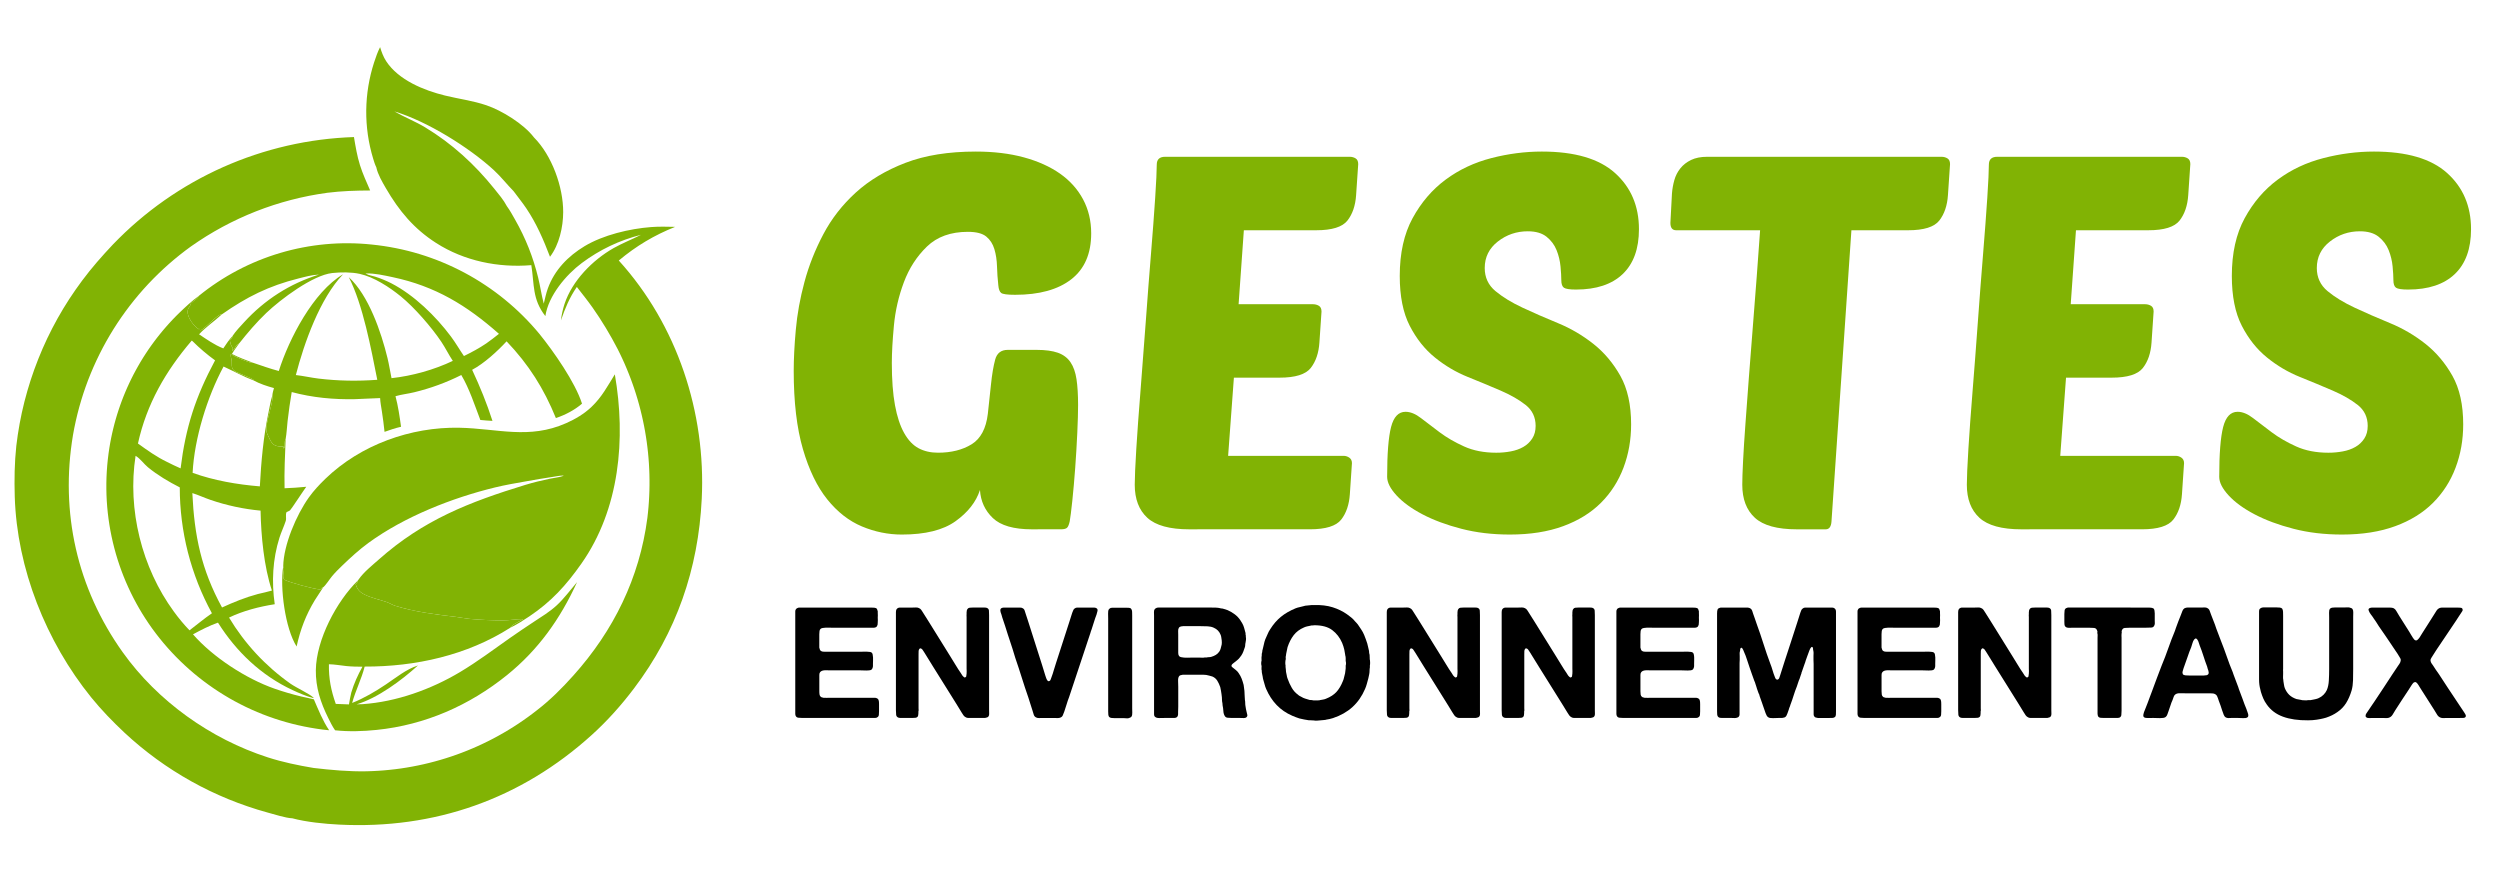 <?xml version="1.0" encoding="utf-8"?>
<!-- Generator: Adobe Illustrator 16.0.0, SVG Export Plug-In . SVG Version: 6.00 Build 0)  -->
<!DOCTYPE svg PUBLIC "-//W3C//DTD SVG 1.1//EN" "http://www.w3.org/Graphics/SVG/1.1/DTD/svg11.dtd">
<svg version="1.1" id="Calque_1" xmlns="http://www.w3.org/2000/svg" xmlns:xlink="http://www.w3.org/1999/xlink" x="0px" y="0px"
	 width="235.5px" height="82.167px" viewBox="0 0 235.5 82.167" enable-background="new 0 0 235.5 82.167" xml:space="preserve">
<g>
	<path fill="#81B304" d="M26.679,53.354c0.009,0.02,0.018,0.039,0.025,0.06c0.137,0.356-0.157,0.823,0.063,1.189
		c0.709,0.333,2.646,0.837,3.396,0.934c0.084-0.054,0.124-0.11,0.181-0.191l0.095-0.017c-0.243,0.411-0.532,0.798-0.781,1.207
		c-0.842,1.386-1.372,2.784-1.718,4.366C26.86,59.191,26.354,55.359,26.679,53.354z"/>
	<path fill="#81B304" d="M57.918,35.264c1.05,6.05,0.46,12.696-3.153,17.833c-1.436,2.041-2.82,3.57-4.907,4.97
		c-0.566,0.379-1.183,0.774-1.797,1.07c0.132-0.284,0.94-0.626,1.227-0.822c-0.648-0.001-1.295,0.13-1.943,0.128
		c-1.039-0.005-2.115-0.047-3.148-0.148c-0.403-0.039-0.8-0.131-1.202-0.179c-1.943-0.233-3.865-0.461-5.744-1.043
		c-0.274-0.086-0.522-0.249-0.794-0.347c-0.715-0.255-1.442-0.383-2.131-0.729c-0.468-0.236-0.67-0.488-0.828-0.973
		c0.122-0.127,0.2-0.179,0.226-0.356c0.015-0.021,0.029-0.044,0.045-0.066c0.484-0.706,1.3-1.351,1.937-1.916
		c4.182-3.71,8.507-5.396,13.784-7.012c0.76-0.232,1.548-0.42,2.325-0.584c0.411-0.088,0.872-0.122,1.266-0.265L53.066,44.8
		c-0.335-0.005-0.685,0.078-1.016,0.126c-0.829,0.12-1.65,0.267-2.475,0.412c-0.984,0.174-1.971,0.342-2.941,0.578
		c-4.049,0.985-8.55,2.761-11.925,5.224c-0.884,0.646-1.7,1.395-2.486,2.153c-0.331,0.319-0.655,0.638-0.949,0.993
		c-0.228,0.273-0.582,0.839-0.835,1.043l-0.095,0.017c-0.057,0.081-0.097,0.138-0.181,0.191c-0.75-0.097-2.688-0.601-3.396-0.934
		c-0.221-0.366,0.073-0.833-0.063-1.189c-0.008-0.021-0.017-0.04-0.025-0.06c0.035-2.034,1.242-4.855,2.418-6.499
		c0.452-0.632,0.999-1.218,1.558-1.757c3.307-3.194,8.039-4.897,12.62-4.805c3.591,0.072,6.551,1.124,10.052-0.429
		c0.879-0.389,1.695-0.872,2.394-1.536C56.7,37.396,57.223,36.382,57.918,35.264z"/>
	<g>
		<path fill="#81B304" d="M50.266,58.588c-0.745,0.489-1.483,0.989-2.214,1.5c-1.557,1.096-3.078,2.241-4.715,3.219
			c-2.73,1.632-6,2.809-9.188,3.025c-0.185,0.013-0.369,0.015-0.554,0.016c1.986-0.588,4.245-2.268,5.78-3.663
			c-1.129,0.367-2.053,1.14-3.029,1.793c-1.011,0.677-2.044,1.287-3.175,1.74c0.321-1.168,0.882-2.245,1.181-3.426
			c4.771,0.017,9.646-1.063,13.708-3.655c0.132-0.284,0.94-0.626,1.227-0.822c-0.648-0.001-1.295,0.13-1.943,0.128
			c-1.039-0.005-2.115-0.047-3.148-0.148c-0.403-0.039-0.8-0.131-1.202-0.179c-1.943-0.233-3.865-0.461-5.744-1.043
			c-0.274-0.086-0.522-0.249-0.794-0.347c-0.715-0.255-1.442-0.383-2.131-0.729c-0.468-0.236-0.67-0.488-0.828-0.973
			c0.122-0.127,0.2-0.179,0.226-0.356c-2.028,1.985-3.933,5.601-3.971,8.458c-0.022,1.627,0.449,3.057,1.164,4.498
			c0.196,0.396,0.396,0.809,0.65,1.169c1.299,0.14,2.629,0.096,3.926-0.037c4.552-0.468,8.725-2.301,12.276-5.168
			c2.962-2.394,5.017-5.309,6.592-8.75c-0.63,0.732-1.207,1.527-1.917,2.185C51.781,57.633,51.015,58.096,50.266,58.588z
			 M32.872,66.355l-1.242-0.048c-0.445-1.263-0.672-2.391-0.646-3.736c0.539,0.013,1.093,0.113,1.631,0.17
			c0.509,0.053,1.018,0.06,1.528,0.063c-0.435,0.778-0.796,1.575-1.051,2.431C32.996,65.602,32.939,65.982,32.872,66.355z"/>
		<path fill="#81B304" d="M18.002,28.559c-0.071,0.078-0.062,0.188-0.108,0.277c-0.037,0.072-0.104,0.125-0.142,0.201
			c-0.161,0.324-0.053,0.66,0.097,0.969c0.167,0.346,0.543,0.81,0.882,1.005l0.105-0.036l0.001,0.125
			c0.098,0.019,0.115-0.001,0.195-0.055c0.44-0.289,1.372-1.324,1.813-1.452l0.041,0.029c2.357-1.654,4.444-2.693,7.229-3.39
			c0.627-0.157,1.284-0.344,1.934-0.366c-2.75,0.849-5.123,2.377-7.064,4.5c-0.361,0.396-0.771,0.817-1.068,1.264
			c-0.006,0.009-0.01,0.019-0.015,0.028c-0.025,0.199-0.113,0.278-0.256,0.407c0.07,0.245,0.092,0.549,0.309,0.698l-0.101,0.225
			l0.034,0.063c0.244-0.123,0.336-0.65,0.62-0.675c0.808-1.019,1.635-1.997,2.576-2.894c1.346-1.284,4.371-3.561,6.212-3.762
			c0.797-0.087,1.799-0.095,2.583,0.078c1.353,0.299,2.806,1.253,3.868,2.115c1.278,1.038,2.902,2.905,3.829,4.291
			c0.388,0.579,0.692,1.212,1.078,1.791c-1.757,0.839-3.84,1.42-5.774,1.629c-0.13-0.631-0.226-1.267-0.378-1.893
			c-0.592-2.435-1.772-5.904-3.646-7.62c1.341,2.605,2.101,6.759,2.683,9.666c-1.866,0.137-3.681,0.108-5.539-0.115
			c-0.714-0.086-1.42-0.254-2.132-0.332c0.779-3.02,2.281-7.242,4.449-9.493c-2.808,1.655-5.09,6.074-6.055,9.111
			c-0.823-0.215-1.631-0.51-2.438-0.78c-0.023,0.004-0.047,0.007-0.07,0.009c-0.255,0.019-1.719-0.596-1.922-0.781l-0.024-0.064
			l-0.059,0.024c-0.003,0.013-0.006,0.024-0.009,0.036c-0.028,0.146,0.036,0.336,0.064,0.479c0.074,0.382-0.097,0.801,0.292,1.07
			c0.378,0.263,1.561,0.613,1.819,0.871l-0.015,0.031c0.577,0.317,1.271,0.539,1.906,0.714c-0.058,0.221-0.133,0.448-0.15,0.674
			c0.156,0.496-0.655,2.558-0.564,3.349c0.026,0.236,0.18,0.495,0.281,0.712c0.123,0.265,0.245,0.509,0.519,0.649
			c0.248,0.129,0.55,0.121,0.822,0.131l-0.006,0.054c-0.008,0.074-0.007,0.044-0.004,0.113l0.1-0.053
			c0.054-0.294-0.049-0.552,0.102-0.828c0.1-0.551,0.12-1.126,0.183-1.684c0.105-0.918,0.234-1.832,0.389-2.743
			c1.953,0.526,3.945,0.712,5.964,0.67c0.789-0.017,1.575-0.086,2.364-0.102c0.017,0.413,0.106,0.846,0.167,1.255
			c0.099,0.64,0.182,1.282,0.25,1.926c0.516-0.19,1.019-0.353,1.554-0.479c-0.133-0.973-0.271-1.93-0.522-2.88
			c0.57-0.167,1.186-0.227,1.767-0.371c0.383-0.094,0.764-0.196,1.141-0.312c0.377-0.112,0.751-0.238,1.121-0.374
			s0.736-0.281,1.098-0.438c0.362-0.156,0.72-0.323,1.071-0.5c0.77,1.305,1.253,2.824,1.793,4.234
			c0.379,0.044,0.762,0.061,1.143,0.086c-0.536-1.67-1.173-3.222-1.914-4.81c1.129-0.598,2.383-1.75,3.246-2.683
			c2.084,2.188,3.509,4.439,4.643,7.229c0.877-0.295,1.759-0.751,2.461-1.357c-0.632-2.001-2.69-4.943-4.018-6.578
			c-0.121-0.146-0.245-0.293-0.371-0.438c-0.125-0.144-0.252-0.286-0.381-0.428c-0.13-0.141-0.26-0.28-0.393-0.418
			c-0.132-0.139-0.266-0.274-0.402-0.409c-0.135-0.135-0.272-0.268-0.411-0.398c-0.139-0.132-0.279-0.262-0.422-0.39
			c-0.142-0.127-0.285-0.252-0.431-0.377s-0.291-0.248-0.439-0.368c-0.148-0.121-0.298-0.24-0.448-0.357
			c-0.151-0.117-0.304-0.232-0.458-0.346c-0.153-0.114-0.309-0.226-0.465-0.335c-0.157-0.109-0.314-0.218-0.474-0.322
			c-0.159-0.106-0.319-0.211-0.481-0.313s-0.324-0.201-0.488-0.3c-0.164-0.098-0.329-0.194-0.496-0.288
			c-0.166-0.094-0.334-0.186-0.503-0.276c-0.168-0.09-0.338-0.177-0.509-0.263s-0.343-0.17-0.516-0.251
			c-0.173-0.082-0.347-0.161-0.521-0.238s-0.351-0.152-0.527-0.226s-0.354-0.145-0.532-0.213c-0.179-0.068-0.357-0.135-0.537-0.199
			c-0.181-0.064-0.361-0.127-0.543-0.188c-0.182-0.06-0.363-0.117-0.546-0.173s-0.366-0.108-0.551-0.16
			c-0.185-0.051-0.369-0.1-0.554-0.146c-0.186-0.046-0.372-0.091-0.559-0.133s-0.373-0.082-0.561-0.119s-0.375-0.072-0.563-0.105
			s-0.377-0.063-0.565-0.092c-0.189-0.028-0.379-0.055-0.568-0.078c-0.189-0.024-0.38-0.045-0.569-0.064
			c-0.182-0.02-0.363-0.036-0.544-0.051c-0.182-0.015-0.362-0.027-0.544-0.037c-0.182-0.011-0.363-0.019-0.546-0.024
			c-0.182-0.005-0.363-0.009-0.545-0.01c-0.183-0.002-0.364-0.001-0.546,0.002c-0.182,0.004-0.364,0.009-0.546,0.017
			s-0.363,0.018-0.544,0.03c-0.182,0.012-0.363,0.026-0.544,0.043c-0.182,0.017-0.362,0.036-0.543,0.057
			c-0.181,0.021-0.361,0.045-0.541,0.07c-0.181,0.025-0.36,0.054-0.54,0.083c-0.179,0.03-0.357,0.063-0.536,0.097
			s-0.357,0.071-0.535,0.109c-0.178,0.039-0.354,0.08-0.531,0.123c-0.177,0.044-0.354,0.089-0.529,0.136
			c-0.176,0.048-0.351,0.098-0.524,0.149c-0.175,0.052-0.349,0.105-0.521,0.162c-0.173,0.056-0.345,0.114-0.517,0.174
			c-0.172,0.062-0.343,0.123-0.513,0.188c-0.17,0.063-0.34,0.131-0.508,0.199c-0.168,0.069-0.336,0.14-0.503,0.213
			c-0.166,0.072-0.332,0.147-0.497,0.225c-0.164,0.076-0.328,0.155-0.491,0.236s-0.325,0.164-0.485,0.249
			c-0.162,0.085-0.321,0.172-0.479,0.261c-0.159,0.089-0.316,0.18-0.474,0.272c-0.156,0.093-0.311,0.188-0.465,0.284
			c-0.155,0.097-0.308,0.194-0.459,0.296c-0.151,0.1-0.303,0.202-0.451,0.306c-0.149,0.105-0.298,0.211-0.444,0.317
			c-0.146,0.108-0.292,0.218-0.436,0.33c-0.144,0.111-0.286,0.224-0.428,0.339C18.608,28.188,18.208,28.333,18.002,28.559z
			 M34.472,25.76c0.801-0.031,1.736,0.184,2.521,0.35c4.009,0.849,6.967,2.65,10.007,5.336c-0.394,0.318-0.79,0.621-1.203,0.911
			c-0.668,0.453-1.372,0.826-2.095,1.182c-0.415-0.602-0.776-1.238-1.214-1.826c-1.435-1.926-3.476-3.918-5.63-5.029
			c-0.49-0.248-0.997-0.457-1.521-0.624c-0.261-0.084-0.605-0.127-0.841-0.261c-0.021-0.012-0.041-0.023-0.061-0.035
			C34.447,25.761,34.46,25.761,34.472,25.76z"/>
		<path fill="#81B304" d="M28.349,65.604c-0.83-0.201-1.664-0.445-2.472-0.726c-2.702-0.941-5.818-2.973-7.697-5.122
			c0.746-0.41,1.551-0.822,2.354-1.104c1.724,2.741,4.076,4.98,7.024,6.353c0.625,0.291,1.304,0.586,1.971,0.757l0.009-0.042
			c-0.371-0.361-1.63-0.935-2.183-1.324c-0.291-0.205-0.577-0.418-0.856-0.639c-0.281-0.22-0.556-0.447-0.824-0.682
			s-0.53-0.476-0.786-0.725c-0.257-0.247-0.505-0.502-0.748-0.763c-0.243-0.262-0.479-0.528-0.707-0.803
			c-0.229-0.272-0.45-0.552-0.665-0.837c-0.214-0.285-0.421-0.576-0.62-0.871c-0.198-0.296-0.39-0.596-0.573-0.901
			c1.339-0.642,2.84-1.027,4.304-1.257c-0.302-2.107-0.198-4.23,0.446-6.271c0.17-0.535,0.417-1.041,0.59-1.571
			c0.084-0.258-0.045-0.611,0.08-0.836c0.095-0.052,0.237-0.094,0.319-0.158c0.113-0.09,1.308-1.932,1.536-2.228
			c-0.68,0.068-1.361,0.115-2.044,0.14c-0.038-1.558,0.04-3.081,0.101-4.635c-0.15,0.276-0.048,0.534-0.102,0.828l-0.1,0.053
			c-0.003-0.069-0.004-0.039,0.004-0.113l0.006-0.054c-0.272-0.01-0.574-0.002-0.822-0.131c-0.273-0.141-0.396-0.385-0.519-0.649
			c-0.102-0.217-0.255-0.476-0.281-0.712c-0.091-0.791,0.721-2.853,0.564-3.349c-0.157,0.507-0.248,1.06-0.357,1.579
			c-0.489,2.327-0.696,4.635-0.823,7.005c-2.131-0.174-4.317-0.549-6.333-1.274c0.164-3.248,1.378-7.163,2.915-10.014
			c0.948,0.432,1.867,0.947,2.843,1.316l0.015-0.031c-0.259-0.258-1.441-0.608-1.819-0.871c-0.389-0.27-0.218-0.688-0.292-1.07
			c-0.028-0.144-0.093-0.334-0.064-0.479c0.003-0.012,0.006-0.023,0.009-0.036l-0.023,0.011l0.028-0.027
			c-0.002,0.006-0.003,0.012-0.005,0.017l0.059-0.024l0.024,0.064c0.203,0.186,1.667,0.8,1.922,0.781
			c0.023-0.002,0.047-0.005,0.07-0.009c-0.661-0.259-1.348-0.498-1.976-0.828c0.193-0.335,0.436-0.649,0.658-0.965
			c-0.284,0.024-0.376,0.552-0.62,0.675l-0.034-0.063l0.101-0.225c-0.217-0.149-0.238-0.453-0.309-0.698
			c0.143-0.129,0.23-0.208,0.256-0.407c-0.333,0.352-0.601,0.755-0.866,1.159c-0.823-0.318-1.554-0.842-2.284-1.327
			c0.66-0.706,1.432-1.221,2.136-1.868l-0.041-0.029c-0.44,0.128-1.372,1.163-1.813,1.452c-0.08,0.054-0.098,0.073-0.195,0.055
			l-0.001-0.125l-0.105,0.036c-0.339-0.195-0.715-0.659-0.882-1.005c-0.149-0.309-0.258-0.645-0.097-0.969
			c0.037-0.076,0.104-0.129,0.142-0.201c0.047-0.09,0.037-0.199,0.108-0.277c0.206-0.226,0.606-0.37,0.708-0.673
			c-0.645,0.464-1.233,1.02-1.805,1.569c-0.109,0.105-0.218,0.212-0.324,0.319c-0.106,0.108-0.212,0.217-0.316,0.326
			c-0.104,0.111-0.208,0.222-0.311,0.334c-0.102,0.112-0.203,0.225-0.303,0.34c-0.101,0.113-0.199,0.229-0.297,0.345
			c-0.098,0.115-0.193,0.233-0.289,0.352s-0.189,0.236-0.283,0.356c-0.093,0.121-0.185,0.24-0.274,0.362
			c-0.091,0.122-0.181,0.244-0.269,0.368c-0.088,0.123-0.175,0.248-0.261,0.373c-0.085,0.126-0.169,0.251-0.252,0.379
			c-0.084,0.127-0.165,0.254-0.246,0.383c-0.08,0.129-0.159,0.259-0.237,0.388c-0.078,0.131-0.154,0.262-0.229,0.394
			s-0.149,0.265-0.222,0.397c-0.073,0.134-0.145,0.267-0.215,0.402c-0.069,0.135-0.138,0.27-0.205,0.406
			c-0.067,0.136-0.133,0.272-0.197,0.409c-0.064,0.138-0.128,0.275-0.189,0.413c-0.062,0.14-0.122,0.279-0.181,0.418
			c-0.06,0.14-0.117,0.28-0.173,0.422c-0.057,0.142-0.111,0.282-0.164,0.425c-0.054,0.142-0.105,0.284-0.155,0.428
			c-0.051,0.144-0.1,0.286-0.147,0.431c-0.047,0.144-0.094,0.288-0.139,0.434c-0.044,0.145-0.087,0.29-0.129,0.436
			c-0.042,0.146-0.082,0.293-0.121,0.439c-0.038,0.146-0.076,0.294-0.111,0.441c-0.036,0.146-0.071,0.295-0.104,0.442
			c-0.033,0.148-0.064,0.298-0.094,0.445c-0.03,0.149-0.059,0.298-0.086,0.447c-0.026,0.149-0.052,0.3-0.076,0.449
			c-0.029,0.185-0.057,0.369-0.082,0.555s-0.048,0.371-0.068,0.557c-0.021,0.187-0.039,0.373-0.056,0.559
			c-0.016,0.187-0.029,0.373-0.041,0.56c-0.012,0.188-0.021,0.374-0.028,0.562c-0.007,0.186-0.012,0.374-0.014,0.56
			c-0.002,0.188-0.003,0.374,0,0.563c0.002,0.187,0.007,0.374,0.013,0.56c0.007,0.188,0.017,0.374,0.027,0.562
			c0.012,0.187,0.025,0.373,0.041,0.559c0.016,0.188,0.034,0.374,0.055,0.559c0.021,0.187,0.043,0.372,0.068,0.558
			s0.052,0.37,0.082,0.555c0.029,0.185,0.062,0.369,0.095,0.554c0.034,0.184,0.07,0.367,0.109,0.55
			c0.038,0.184,0.079,0.366,0.122,0.548c0.043,0.183,0.088,0.363,0.136,0.545c0.047,0.181,0.097,0.361,0.148,0.541
			s0.106,0.357,0.162,0.537c0.057,0.178,0.115,0.356,0.175,0.533c0.061,0.177,0.124,0.354,0.188,0.528
			c0.064,0.176,0.132,0.35,0.201,0.524c0.069,0.173,0.141,0.346,0.214,0.519c0.073,0.171,0.148,0.343,0.227,0.513
			c0.077,0.171,0.157,0.34,0.238,0.508c0.082,0.168,0.166,0.336,0.251,0.502c0.086,0.167,0.174,0.332,0.264,0.496
			s0.183,0.327,0.275,0.488c0.094,0.162,0.19,0.322,0.287,0.482c0.099,0.159,0.198,0.317,0.3,0.475
			c0.102,0.156,0.204,0.313,0.311,0.468c0.105,0.154,0.212,0.308,0.321,0.459c0.114,0.157,0.229,0.313,0.347,0.468
			c0.117,0.154,0.236,0.308,0.357,0.458c0.121,0.152,0.244,0.302,0.369,0.45s0.251,0.296,0.38,0.44
			c0.128,0.145,0.259,0.289,0.391,0.431s0.266,0.282,0.401,0.421s0.272,0.275,0.412,0.411c0.139,0.135,0.279,0.269,0.422,0.4
			c0.142,0.131,0.285,0.262,0.432,0.39c0.146,0.128,0.292,0.255,0.44,0.379c0.149,0.125,0.299,0.247,0.451,0.367
			c0.151,0.122,0.305,0.24,0.459,0.357c0.155,0.116,0.312,0.231,0.469,0.345c0.157,0.112,0.316,0.224,0.477,0.334
			c0.16,0.108,0.322,0.216,0.484,0.32c0.163,0.105,0.327,0.208,0.493,0.31c0.165,0.102,0.332,0.2,0.5,0.298
			c0.168,0.096,0.337,0.19,0.507,0.284c0.171,0.092,0.342,0.183,0.515,0.271s0.347,0.175,0.521,0.26
			c0.174,0.084,0.35,0.166,0.526,0.245s0.354,0.157,0.533,0.232s0.358,0.148,0.539,0.22c0.181,0.07,0.361,0.14,0.544,0.205
			c0.183,0.066,0.365,0.131,0.549,0.192s0.368,0.122,0.554,0.178c0.185,0.058,0.371,0.112,0.558,0.165
			c0.188,0.053,0.374,0.104,0.562,0.151c0.188,0.047,0.377,0.093,0.565,0.136c0.189,0.044,0.379,0.084,0.569,0.123
			c0.189,0.039,0.38,0.075,0.571,0.108c0.19,0.034,0.382,0.064,0.574,0.095c0.397,0.063,0.804,0.12,1.206,0.149
			c-0.61-0.9-1.007-1.918-1.44-2.912C29.162,65.77,28.752,65.703,28.349,65.604z M19.82,47.086c0.382,0.131,0.768,0.251,1.157,0.359
			c0.389,0.107,0.781,0.204,1.176,0.289s0.792,0.157,1.191,0.219s0.8,0.111,1.201,0.148c0.047,2.372,0.316,5.269,1.07,7.53
			c-0.432,0.128-0.882,0.22-1.319,0.325c-1.166,0.311-2.285,0.765-3.38,1.269c-1.951-3.565-2.61-6.761-2.797-10.776
			C18.693,46.629,19.249,46.892,19.82,47.086z M18.059,32.086c0.067,0.038,0.041,0.019,0.099,0.074
			c0.655,0.649,1.355,1.244,2.102,1.785c-1.846,3.455-2.771,6.292-3.248,10.175c-0.432-0.18-0.849-0.397-1.269-0.602
			c-1.01-0.487-1.846-1.089-2.748-1.74C13.809,38.068,15.606,34.955,18.059,32.086z M16.372,57.603
			c-3.011-4.114-4.387-9.614-3.601-14.664c0.425,0.237,0.783,0.767,1.168,1.08c0.912,0.747,1.947,1.358,2.995,1.892
			c0,0.258,0.004,0.516,0.012,0.773c0.008,0.257,0.02,0.515,0.035,0.771c0.017,0.258,0.036,0.515,0.061,0.771
			c0.023,0.256,0.052,0.513,0.084,0.769c0.032,0.255,0.068,0.51,0.108,0.766c0.04,0.254,0.083,0.508,0.132,0.761
			c0.048,0.254,0.1,0.506,0.155,0.758c0.057,0.251,0.116,0.502,0.18,0.752c0.064,0.249,0.132,0.498,0.203,0.746
			c0.072,0.248,0.147,0.494,0.227,0.739c0.08,0.245,0.162,0.489,0.25,0.731c0.087,0.243,0.177,0.484,0.271,0.724
			s0.192,0.478,0.295,0.715c0.103,0.236,0.208,0.472,0.317,0.704c0.109,0.234,0.222,0.466,0.339,0.695
			c0.116,0.23,0.236,0.458,0.36,0.684c-0.372,0.248-0.723,0.528-1.077,0.799c-0.341,0.274-0.686,0.544-1.034,0.808
			C17.317,58.819,16.824,58.229,16.372,57.603z"/>
		<path fill="#81B304" d="M21.726,33.368l0.023-0.011c0.002-0.005,0.003-0.011,0.005-0.017L21.726,33.368z"/>
		<path fill="#81B304" d="M21.726,33.368l0.023-0.011c0.002-0.005,0.003-0.011,0.005-0.017L21.726,33.368z"/>
	</g>
	<path fill="#81B304" d="M35.806,4.439c0.135,0.459,0.31,0.924,0.572,1.326c1.163,1.78,3.56,2.751,5.551,3.237
		c1.296,0.317,2.611,0.482,3.882,0.912c1.48,0.502,3.531,1.771,4.482,3.024c1.696,1.7,2.768,4.67,2.759,7.051
		c-0.006,1.409-0.376,3.061-1.242,4.2c-0.609-1.597-1.271-3.131-2.228-4.557c-0.377-0.562-0.804-1.078-1.202-1.623
		c-0.636-0.646-1.182-1.359-1.854-1.978c-2.339-2.15-6.305-4.615-9.371-5.535l0.058,0.033c0.922,0.529,1.916,0.912,2.833,1.465
		c2.532,1.53,4.665,3.482,6.517,5.785c0.405,0.505,0.885,1.063,1.181,1.64c0.293,0.395,0.533,0.843,0.776,1.27
		c0.993,1.748,1.699,3.521,2.176,5.473c0.197,0.809,0.313,1.64,0.526,2.441c0.117-0.477,0.218-0.971,0.385-1.432
		c0.625-1.732,1.903-3.044,3.46-3.981c1.754-1.055,4.231-1.646,6.277-1.801c0.747-0.057,1.505-0.035,2.254-0.019
		c-1.979,0.792-3.672,1.8-5.308,3.172c5.501,6.064,8.216,14.326,7.813,22.46c-0.326,6.607-2.384,12.563-6.387,17.854
		c-1.196,1.581-2.497,3.04-3.969,4.373c-6.674,6.044-14.82,8.904-23.801,8.449c-1.362-0.068-3.104-0.24-4.414-0.595
		c-0.608-0.019-1.71-0.377-2.337-0.545c-0.313-0.087-0.625-0.178-0.935-0.272c-0.311-0.096-0.619-0.196-0.927-0.302
		c-0.308-0.104-0.612-0.213-0.917-0.327c-0.304-0.113-0.605-0.232-0.906-0.355c-0.3-0.123-0.599-0.25-0.896-0.383
		c-0.296-0.131-0.591-0.269-0.883-0.408c-0.292-0.142-0.583-0.286-0.87-0.436c-0.288-0.15-0.574-0.305-0.857-0.462
		c-0.283-0.159-0.564-0.321-0.843-0.488s-0.555-0.338-0.828-0.513c-0.272-0.175-0.544-0.354-0.812-0.537
		c-0.269-0.183-0.533-0.371-0.796-0.562c-0.262-0.191-0.521-0.386-0.777-0.585c-0.257-0.199-0.511-0.401-0.761-0.608
		c-0.25-0.206-0.497-0.418-0.741-0.631c-0.244-0.214-0.485-0.432-0.722-0.652c-1.098-1.032-2.185-2.149-3.132-3.321
		c-4.25-5.256-7-12.136-7.203-18.917c-0.048-1.6-0.024-3.183,0.146-4.775c0.04-0.351,0.087-0.7,0.14-1.05
		c0.052-0.349,0.11-0.697,0.174-1.045c0.064-0.347,0.134-0.692,0.208-1.038c0.075-0.345,0.156-0.688,0.243-1.031
		C2.389,37.5,2.48,37.159,2.578,36.82c0.098-0.34,0.201-0.677,0.31-1.014c0.108-0.336,0.223-0.67,0.343-1.002
		c0.119-0.332,0.245-0.663,0.376-0.99c0.13-0.328,0.266-0.654,0.407-0.978c0.141-0.324,0.287-0.645,0.439-0.964
		c0.151-0.319,0.309-0.635,0.471-0.948s0.329-0.624,0.502-0.934c0.173-0.308,0.35-0.613,0.532-0.915s0.369-0.602,0.562-0.898
		c0.192-0.296,0.39-0.588,0.592-0.877c0.201-0.291,0.408-0.577,0.619-0.859c0.895-1.205,1.894-2.338,2.923-3.429
		c0.184-0.19,0.37-0.38,0.559-0.566c0.188-0.188,0.379-0.371,0.571-0.553c0.193-0.183,0.389-0.362,0.585-0.54
		c0.198-0.178,0.396-0.353,0.599-0.525c0.201-0.173,0.405-0.342,0.61-0.51s0.413-0.333,0.622-0.495
		c0.21-0.163,0.421-0.323,0.635-0.481c0.213-0.157,0.429-0.313,0.646-0.465s0.437-0.302,0.657-0.449s0.442-0.291,0.667-0.433
		c0.224-0.142,0.45-0.281,0.678-0.418c0.228-0.136,0.456-0.27,0.688-0.4c0.23-0.13,0.463-0.259,0.697-0.384
		c0.233-0.125,0.469-0.247,0.706-0.366c0.236-0.119,0.475-0.236,0.714-0.351c0.24-0.113,0.48-0.224,0.724-0.332
		c0.242-0.107,0.485-0.213,0.73-0.315c0.245-0.102,0.491-0.201,0.738-0.297s0.495-0.188,0.745-0.279
		c0.249-0.09,0.5-0.177,0.752-0.261c0.251-0.084,0.504-0.165,0.757-0.243c0.254-0.078,0.509-0.153,0.764-0.225
		s0.512-0.141,0.769-0.206c0.257-0.066,0.515-0.128,0.773-0.188s0.518-0.116,0.777-0.169s0.521-0.104,0.781-0.15
		c0.262-0.047,0.523-0.09,0.785-0.131s0.525-0.078,0.788-0.112s0.526-0.065,0.79-0.093c0.264-0.028,0.527-0.053,0.792-0.074
		s0.529-0.04,0.794-0.055c0.265-0.016,0.529-0.027,0.795-0.036c0.149,0.889,0.296,1.782,0.566,2.644
		c0.255,0.814,0.623,1.606,0.96,2.389c-1.35,0.006-2.694,0.048-4.035,0.217c-0.288,0.039-0.575,0.082-0.861,0.13
		s-0.571,0.1-0.856,0.155c-0.285,0.057-0.569,0.117-0.853,0.182s-0.564,0.134-0.846,0.207s-0.562,0.15-0.84,0.232
		c-0.279,0.081-0.556,0.167-0.832,0.257s-0.551,0.185-0.824,0.282c-0.273,0.099-0.545,0.2-0.815,0.307s-0.539,0.217-0.806,0.331
		s-0.532,0.233-0.796,0.355c-0.263,0.122-0.524,0.248-0.784,0.379c-0.26,0.13-0.517,0.264-0.772,0.401
		c-0.256,0.139-0.509,0.28-0.76,0.426c-0.252,0.146-0.501,0.295-0.748,0.447c-0.246,0.153-0.491,0.31-0.733,0.471
		c-0.242,0.16-0.481,0.324-0.719,0.491c-0.182,0.131-0.361,0.264-0.54,0.399c-0.178,0.135-0.354,0.272-0.53,0.412
		c-0.175,0.14-0.348,0.281-0.52,0.425c-0.171,0.144-0.341,0.289-0.509,0.437c-0.169,0.148-0.334,0.298-0.499,0.449
		c-0.164,0.152-0.327,0.306-0.487,0.462c-0.161,0.155-0.319,0.313-0.477,0.473c-0.157,0.16-0.312,0.321-0.465,0.484
		c-0.152,0.163-0.304,0.329-0.453,0.496c-0.148,0.167-0.296,0.335-0.44,0.506c-0.145,0.17-0.287,0.343-0.428,0.517
		c-0.142,0.174-0.279,0.35-0.416,0.527c-0.137,0.177-0.271,0.355-0.403,0.537c-0.132,0.18-0.262,0.362-0.39,0.547
		c-0.128,0.183-0.253,0.368-0.376,0.555c-0.124,0.187-0.245,0.376-0.363,0.565s-0.235,0.381-0.349,0.573
		c-0.114,0.192-0.226,0.386-0.335,0.581c-0.11,0.195-0.217,0.392-0.321,0.589c-0.104,0.198-0.207,0.397-0.307,0.598
		s-0.197,0.401-0.292,0.604c-0.096,0.203-0.188,0.406-0.277,0.611s-0.178,0.411-0.263,0.618S8.38,35.593,8.3,35.803
		c-0.08,0.208-0.157,0.419-0.232,0.63c-0.074,0.21-0.147,0.422-0.217,0.635c-0.07,0.213-0.137,0.426-0.201,0.64
		c-0.065,0.215-0.127,0.43-0.187,0.646s-0.116,0.432-0.17,0.649c-0.054,0.217-0.105,0.435-0.154,0.653
		c-0.05,0.218-0.096,0.438-0.14,0.657c-0.043,0.219-0.084,0.438-0.122,0.659c-1.224,7.296,0.38,14.434,4.678,20.464
		c3.288,4.614,8.288,8.172,13.672,9.908c1.411,0.455,2.855,0.752,4.315,0.998c1.662,0.194,3.325,0.347,5,0.314
		c0.181-0.005,0.361-0.01,0.541-0.019c0.181-0.008,0.36-0.017,0.541-0.028c0.179-0.012,0.359-0.024,0.539-0.039
		s0.359-0.031,0.539-0.051c0.179-0.018,0.358-0.038,0.537-0.06c0.18-0.022,0.358-0.047,0.537-0.071
		c0.178-0.026,0.356-0.054,0.534-0.083s0.355-0.061,0.532-0.094c0.178-0.033,0.354-0.067,0.532-0.104
		c0.176-0.036,0.353-0.074,0.528-0.114s0.351-0.082,0.526-0.125c0.175-0.044,0.35-0.089,0.523-0.136s0.348-0.097,0.521-0.146
		c0.173-0.051,0.346-0.103,0.518-0.156c0.172-0.055,0.344-0.109,0.515-0.167c0.171-0.057,0.342-0.116,0.511-0.177
		c0.17-0.062,0.339-0.124,0.508-0.188c0.169-0.064,0.336-0.13,0.504-0.198c0.167-0.068,0.333-0.136,0.499-0.208
		c0.166-0.07,0.331-0.143,0.496-0.218c0.164-0.073,0.327-0.149,0.49-0.228c0.163-0.077,0.325-0.156,0.486-0.236
		c0.161-0.081,0.321-0.164,0.481-0.247c0.159-0.085,0.318-0.17,0.477-0.258c0.157-0.086,0.314-0.176,0.471-0.266
		s0.311-0.183,0.466-0.276c0.154-0.093,0.308-0.188,0.459-0.284c0.152-0.097,0.304-0.194,0.454-0.294s0.301-0.201,0.449-0.304
		c0.147-0.103,0.295-0.207,0.441-0.312c0.146-0.106,0.291-0.213,0.436-0.321c0.145-0.109,0.287-0.219,0.429-0.33
		c1.28-0.984,2.373-2.083,3.449-3.283c3.789-4.226,6.236-9.193,6.972-14.847c0.021-0.17,0.04-0.34,0.057-0.51
		c0.018-0.17,0.033-0.34,0.048-0.51c0.014-0.17,0.027-0.341,0.038-0.511c0.012-0.171,0.021-0.341,0.028-0.512
		c0.008-0.17,0.015-0.341,0.02-0.512c0.005-0.17,0.008-0.341,0.01-0.512s0.002-0.341,0-0.512c-0.001-0.172-0.004-0.342-0.009-0.513
		c-0.004-0.171-0.011-0.341-0.019-0.512s-0.017-0.341-0.027-0.512c-0.011-0.17-0.023-0.341-0.038-0.511
		c-0.014-0.169-0.028-0.341-0.046-0.51c-0.018-0.17-0.036-0.34-0.057-0.509c-0.021-0.17-0.042-0.339-0.065-0.509
		c-0.023-0.169-0.048-0.338-0.075-0.506c-0.026-0.169-0.055-0.337-0.084-0.506s-0.061-0.336-0.094-0.504
		c-0.032-0.167-0.066-0.334-0.103-0.501c-0.035-0.167-0.073-0.334-0.112-0.5c-0.038-0.166-0.079-0.332-0.121-0.497
		c-0.042-0.166-0.085-0.331-0.13-0.495c-0.045-0.166-0.092-0.329-0.14-0.494c-0.048-0.163-0.098-0.326-0.148-0.489
		s-0.104-0.326-0.157-0.488c-0.055-0.161-0.109-0.323-0.167-0.483c-0.057-0.161-0.115-0.321-0.176-0.482
		c-0.06-0.159-0.121-0.317-0.184-0.477s-0.127-0.317-0.193-0.475c-0.065-0.157-0.133-0.315-0.201-0.472
		c-0.069-0.156-0.139-0.312-0.211-0.466c-0.071-0.155-0.145-0.31-0.219-0.463c-0.074-0.154-0.15-0.307-0.228-0.459
		c-0.683-1.323-1.493-2.671-2.351-3.889c-0.471-0.669-0.991-1.309-1.49-1.957c-0.69,0.998-1.109,2.013-1.5,3.152
		c0.03-0.264,0.075-0.524,0.131-0.783c0.057-0.26,0.127-0.515,0.209-0.767c0.724-2.195,2.653-4.147,4.633-5.266
		c0.821-0.464,1.681-0.792,2.514-1.219l0.05-0.026c-0.251,0.063-0.499,0.133-0.747,0.208c-0.246,0.076-0.492,0.157-0.734,0.244
		c-0.243,0.088-0.483,0.182-0.723,0.28c-0.237,0.1-0.474,0.205-0.707,0.316c-0.233,0.11-0.463,0.228-0.69,0.35
		c-0.227,0.123-0.451,0.251-0.673,0.385c-0.221,0.133-0.438,0.272-0.652,0.416c-0.214,0.145-0.425,0.295-0.632,0.449
		c-1.504,1.118-3.161,3.094-3.445,5.008c-1.247-1.599-1.029-2.95-1.323-4.8c-3.104,0.264-6.322-0.391-8.965-2.086
		c-2.103-1.348-3.495-3.025-4.738-5.165c-0.346-0.595-0.756-1.294-0.902-1.973c-0.13-0.255-0.213-0.547-0.298-0.82
		c-0.056-0.185-0.107-0.368-0.156-0.554s-0.094-0.372-0.135-0.56c-0.042-0.188-0.08-0.375-0.114-0.563s-0.064-0.378-0.092-0.567
		c-0.027-0.19-0.051-0.381-0.07-0.571c-0.021-0.19-0.036-0.382-0.049-0.572c-0.013-0.192-0.021-0.384-0.027-0.575
		c-0.005-0.191-0.006-0.383-0.005-0.575c0.002-0.191,0.008-0.383,0.018-0.574c0.009-0.192,0.021-0.383,0.038-0.574
		s0.037-0.382,0.061-0.572c0.024-0.19,0.052-0.38,0.082-0.569c0.031-0.189,0.066-0.377,0.104-0.565
		c0.038-0.188,0.08-0.375,0.125-0.562c0.046-0.187,0.094-0.371,0.146-0.556s0.108-0.368,0.168-0.55
		C35.401,5.395,35.569,4.892,35.806,4.439z"/>
</g>
<g>
	<g>
		<g>
			<path fill="#81B304" d="M97.207,49.862c-1.714,0-2.941-0.354-3.683-1.063c-0.741-0.708-1.146-1.589-1.211-2.644
				c-0.362,1.12-1.129,2.101-2.298,2.94c-1.17,0.841-2.858,1.26-5.065,1.26c-1.285,0-2.538-0.255-3.757-0.765
				c-1.219-0.511-2.307-1.36-3.262-2.546c-0.956-1.187-1.722-2.768-2.298-4.744c-0.577-1.978-0.865-4.432-0.865-7.364
				c0-1.12,0.065-2.413,0.198-3.88c0.131-1.465,0.402-2.966,0.815-4.497c0.411-1.533,1.004-3.032,1.779-4.498
				c0.773-1.466,1.795-2.776,3.063-3.93c1.269-1.152,2.825-2.083,4.671-2.792c1.845-0.708,4.053-1.062,6.622-1.062
				c1.681,0,3.188,0.181,4.522,0.543c1.334,0.363,2.472,0.874,3.41,1.532c0.939,0.66,1.663,1.467,2.175,2.422
				c0.511,0.956,0.767,2.026,0.767,3.212c0,1.912-0.627,3.354-1.879,4.326c-1.252,0.972-3.015,1.458-5.288,1.458
				c-0.725,0-1.161-0.058-1.31-0.173s-0.239-0.354-0.271-0.718c-0.066-0.592-0.107-1.186-0.124-1.779
				c-0.017-0.594-0.099-1.137-0.247-1.631c-0.148-0.494-0.404-0.89-0.766-1.186c-0.363-0.297-0.939-0.445-1.73-0.445
				c-1.614,0-2.899,0.462-3.854,1.384c-0.956,0.922-1.681,2.044-2.175,3.361c-0.494,1.318-0.808,2.678-0.939,4.078
				s-0.197,2.578-0.197,3.532c0,1.582,0.099,2.908,0.297,3.979c0.197,1.071,0.485,1.944,0.864,2.619
				c0.379,0.676,0.832,1.153,1.359,1.433c0.526,0.281,1.137,0.421,1.829,0.421c1.251,0,2.306-0.264,3.163-0.791
				c0.855-0.526,1.366-1.483,1.531-2.867l0.297-2.768c0.099-0.955,0.23-1.736,0.396-2.347c0.164-0.609,0.56-0.914,1.187-0.914h2.718
				c0.823,0,1.49,0.091,2.002,0.271c0.51,0.182,0.905,0.478,1.186,0.89s0.47,0.947,0.568,1.606s0.148,1.466,0.148,2.422
				c0,0.659-0.024,1.531-0.074,2.619c-0.049,1.087-0.116,2.191-0.197,3.311c-0.083,1.121-0.173,2.15-0.272,3.09
				c-0.099,0.938-0.182,1.59-0.246,1.952c-0.066,0.297-0.148,0.493-0.248,0.593c-0.099,0.099-0.296,0.148-0.593,0.148H97.207z"/>
			<path fill="#81B304" d="M112.033,49.862c-1.845,0-3.163-0.362-3.954-1.087c-0.79-0.725-1.186-1.763-1.186-3.114
				c0-0.658,0.049-1.787,0.147-3.386c0.1-1.598,0.23-3.418,0.396-5.461c0.164-2.043,0.329-4.201,0.493-6.475
				c0.165-2.272,0.329-4.414,0.494-6.425c0.165-2.01,0.297-3.772,0.396-5.289c0.099-1.515,0.148-2.553,0.148-3.114
				c0-0.494,0.263-0.741,0.789-0.741h17.397c0.197,0,0.379,0.05,0.543,0.149c0.165,0.099,0.248,0.28,0.248,0.543l-0.198,2.916
				c-0.066,0.989-0.338,1.788-0.815,2.397c-0.478,0.611-1.458,0.915-2.94,0.915h-6.82l-0.494,6.969h7.019
				c0.197,0,0.378,0.05,0.543,0.148s0.248,0.28,0.248,0.544l-0.198,2.915c-0.066,0.988-0.339,1.787-0.815,2.396
				c-0.479,0.61-1.458,0.914-2.94,0.914h-4.301l-0.543,7.365h10.873c0.197,0,0.378,0.057,0.544,0.173
				c0.164,0.115,0.246,0.288,0.246,0.519l-0.197,2.916c-0.066,0.988-0.338,1.788-0.814,2.397c-0.479,0.609-1.459,0.914-2.941,0.914
				H112.033z"/>
			<path fill="#81B304" d="M145.245,14.277c3.097,0,5.396,0.676,6.895,2.026c1.499,1.351,2.249,3.113,2.249,5.288
				c0,1.845-0.512,3.254-1.533,4.227s-2.487,1.458-4.397,1.458c-0.594,0-0.973-0.058-1.138-0.173s-0.246-0.354-0.246-0.717
				c0-0.329-0.025-0.758-0.074-1.286c-0.05-0.527-0.173-1.038-0.371-1.533c-0.197-0.494-0.511-0.914-0.938-1.26
				c-0.43-0.346-1.021-0.519-1.78-0.519c-1.055,0-1.993,0.321-2.816,0.963c-0.824,0.643-1.235,1.476-1.235,2.496
				c0,0.89,0.337,1.615,1.013,2.176c0.675,0.561,1.523,1.079,2.545,1.557s2.134,0.963,3.336,1.457
				c1.203,0.495,2.314,1.146,3.336,1.953s1.87,1.813,2.546,3.014c0.675,1.204,1.014,2.728,1.014,4.572
				c0,1.45-0.239,2.81-0.718,4.077c-0.478,1.269-1.186,2.372-2.125,3.312c-0.938,0.939-2.125,1.673-3.558,2.199
				c-1.435,0.527-3.106,0.79-5.017,0.79c-1.648,0-3.172-0.181-4.571-0.543c-1.401-0.361-2.62-0.815-3.658-1.359
				c-1.037-0.543-1.854-1.137-2.446-1.779s-0.89-1.227-0.89-1.754c0-2.175,0.124-3.739,0.37-4.695c0.248-0.955,0.7-1.433,1.36-1.433
				c0.46,0,0.946,0.196,1.458,0.593c0.51,0.396,1.094,0.84,1.754,1.334c0.658,0.494,1.425,0.939,2.298,1.334
				c0.873,0.396,1.886,0.594,3.04,0.594c0.461,0,0.914-0.041,1.358-0.124c0.445-0.081,0.841-0.222,1.188-0.42
				c0.346-0.197,0.625-0.461,0.84-0.791c0.214-0.329,0.321-0.724,0.321-1.186c0-0.823-0.313-1.483-0.939-1.977
				c-0.626-0.495-1.417-0.947-2.372-1.36c-0.956-0.411-1.985-0.84-3.09-1.284c-1.104-0.445-2.133-1.054-3.088-1.829
				c-0.957-0.773-1.747-1.771-2.373-2.99c-0.626-1.218-0.938-2.783-0.938-4.694c0-2.142,0.403-3.955,1.21-5.438
				c0.808-1.482,1.846-2.693,3.114-3.633c1.268-0.939,2.701-1.614,4.3-2.026C142.074,14.483,143.664,14.277,145.245,14.277z"/>
			<path fill="#81B304" d="M174.403,21.691l-1.877,27.43c-0.033,0.493-0.216,0.741-0.544,0.741h-2.719
				c-1.846,0-3.163-0.362-3.953-1.087c-0.792-0.725-1.187-1.763-1.187-3.114c0-0.494,0.024-1.235,0.074-2.225
				c0.049-0.988,0.124-2.149,0.222-3.483c0.099-1.335,0.206-2.784,0.322-4.35c0.114-1.564,0.238-3.146,0.37-4.745
				c0.132-1.597,0.255-3.187,0.371-4.769c0.114-1.583,0.223-3.047,0.32-4.399h-7.907c-0.363,0-0.543-0.23-0.543-0.692l0.147-2.768
				c0.032-0.428,0.107-0.848,0.223-1.26c0.115-0.413,0.305-0.783,0.568-1.112s0.602-0.593,1.014-0.791
				c0.411-0.198,0.914-0.297,1.508-0.297h22.091c0.197,0,0.379,0.05,0.544,0.149c0.164,0.099,0.247,0.28,0.247,0.543l-0.197,2.916
				c-0.066,0.989-0.339,1.788-0.815,2.397c-0.479,0.611-1.458,0.915-2.94,0.915H174.403z"/>
			<path fill="#81B304" d="M190.416,49.862c-1.846,0-3.163-0.362-3.954-1.087s-1.186-1.763-1.186-3.114
				c0-0.658,0.049-1.787,0.147-3.386c0.1-1.598,0.23-3.418,0.396-5.461s0.329-4.201,0.494-6.475
				c0.165-2.272,0.329-4.414,0.494-6.425c0.165-2.01,0.297-3.772,0.396-5.289c0.1-1.515,0.148-2.553,0.148-3.114
				c0-0.494,0.264-0.741,0.791-0.741h17.396c0.197,0,0.379,0.05,0.544,0.149c0.164,0.099,0.247,0.28,0.247,0.543l-0.197,2.916
				c-0.067,0.989-0.339,1.788-0.815,2.397c-0.479,0.611-1.458,0.915-2.94,0.915h-6.821l-0.494,6.969h7.019
				c0.197,0,0.378,0.05,0.543,0.148s0.247,0.28,0.247,0.544l-0.197,2.915c-0.066,0.988-0.338,1.787-0.815,2.396
				c-0.479,0.61-1.458,0.914-2.94,0.914h-4.3l-0.544,7.365h10.873c0.198,0,0.378,0.057,0.544,0.173
				c0.164,0.115,0.246,0.288,0.246,0.519l-0.197,2.916c-0.065,0.988-0.338,1.788-0.815,2.397s-1.458,0.914-2.94,0.914H190.416z"/>
			<path fill="#81B304" d="M223.628,14.277c3.097,0,5.396,0.676,6.895,2.026c1.499,1.351,2.249,3.113,2.249,5.288
				c0,1.845-0.511,3.254-1.532,4.227s-2.488,1.458-4.398,1.458c-0.594,0-0.973-0.058-1.138-0.173s-0.246-0.354-0.246-0.717
				c0-0.329-0.025-0.758-0.074-1.286c-0.05-0.527-0.173-1.038-0.371-1.533c-0.197-0.494-0.511-0.914-0.938-1.26
				c-0.429-0.346-1.021-0.519-1.779-0.519c-1.055,0-1.994,0.321-2.817,0.963c-0.824,0.643-1.235,1.476-1.235,2.496
				c0,0.89,0.337,1.615,1.013,2.176c0.675,0.561,1.523,1.079,2.545,1.557s2.134,0.963,3.336,1.457
				c1.203,0.495,2.315,1.146,3.337,1.953c1.021,0.808,1.869,1.813,2.545,3.014c0.675,1.204,1.014,2.728,1.014,4.572
				c0,1.45-0.239,2.81-0.718,4.077c-0.478,1.269-1.186,2.372-2.125,3.312c-0.938,0.939-2.125,1.673-3.558,2.199
				c-1.434,0.527-3.106,0.79-5.017,0.79c-1.648,0-3.172-0.181-4.571-0.543c-1.401-0.361-2.62-0.815-3.658-1.359
				c-1.037-0.543-1.854-1.137-2.445-1.779c-0.594-0.643-0.891-1.227-0.891-1.754c0-2.175,0.124-3.739,0.371-4.695
				c0.247-0.955,0.699-1.433,1.359-1.433c0.46,0,0.946,0.196,1.458,0.593c0.51,0.396,1.095,0.84,1.754,1.334
				c0.658,0.494,1.425,0.939,2.299,1.334c0.872,0.396,1.886,0.594,3.039,0.594c0.461,0,0.914-0.041,1.358-0.124
				c0.446-0.081,0.841-0.222,1.188-0.42c0.346-0.197,0.625-0.461,0.84-0.791c0.214-0.329,0.321-0.724,0.321-1.186
				c0-0.823-0.313-1.483-0.939-1.977c-0.626-0.495-1.417-0.947-2.372-1.36c-0.956-0.411-1.985-0.84-3.089-1.284
				c-1.104-0.445-2.134-1.054-3.089-1.829c-0.956-0.773-1.747-1.771-2.373-2.99c-0.626-1.218-0.938-2.783-0.938-4.694
				c0-2.142,0.403-3.955,1.211-5.438c0.807-1.482,1.845-2.693,3.114-3.633c1.267-0.939,2.7-1.614,4.299-2.026
				C220.457,14.483,222.047,14.277,223.628,14.277z"/>
		</g>
		<g>
			<path d="M75.309,57.233h5.462h1.271c0.117,0,0.228,0.005,0.336,0.015c0.106,0.009,0.184,0.048,0.233,0.117
				c0.019,0.028,0.031,0.063,0.036,0.101c0.005,0.04,0.018,0.078,0.037,0.117v0.161c0.01,0.068,0.013,0.141,0.008,0.219
				s-0.008,0.152-0.008,0.22c0,0.077,0.003,0.153,0.008,0.226c0.005,0.073,0.002,0.144-0.008,0.212
				c-0.009,0.049-0.014,0.122-0.014,0.22c-0.029,0.116-0.077,0.194-0.146,0.233c-0.059,0.039-0.131,0.058-0.219,0.058
				s-0.18,0-0.278,0H81.02h-2.645c-0.077,0-0.168-0.002-0.271-0.007c-0.102-0.005-0.204-0.005-0.306,0
				c-0.103,0.005-0.197,0.015-0.285,0.029c-0.088,0.016-0.152,0.037-0.19,0.065c-0.068,0.05-0.11,0.12-0.124,0.213
				c-0.016,0.092-0.022,0.196-0.022,0.313v0.832v0.424c0.019,0.078,0.039,0.144,0.058,0.197c0.02,0.054,0.054,0.095,0.103,0.124
				c0.059,0.039,0.126,0.061,0.205,0.065s0.161,0.008,0.248,0.008h0.789h2.513c0.068,0,0.153-0.003,0.255-0.008
				c0.103-0.005,0.202-0.005,0.299,0s0.188,0.013,0.271,0.022s0.144,0.029,0.182,0.059c0.048,0.028,0.083,0.088,0.103,0.175
				c0.019,0.088,0.032,0.183,0.037,0.285c0.005,0.102,0.005,0.207,0,0.313c-0.005,0.108-0.008,0.2-0.008,0.278
				c0,0.068,0,0.136,0,0.204s-0.01,0.127-0.029,0.175c-0.02,0.078-0.058,0.142-0.117,0.19c-0.048,0.028-0.115,0.049-0.197,0.059
				c-0.083,0.01-0.175,0.015-0.278,0.015c-0.102,0-0.205-0.002-0.307-0.008c-0.102-0.004-0.187-0.007-0.254-0.007h-2.849
				c-0.117,0-0.229-0.002-0.336-0.008c-0.107-0.005-0.207,0-0.299,0.015s-0.171,0.044-0.233,0.088
				c-0.064,0.043-0.11,0.109-0.139,0.197c-0.009,0.049-0.014,0.1-0.014,0.153s0,0.104,0,0.154v0.554v0.818
				c0,0.117,0.006,0.222,0.022,0.314c0.014,0.092,0.055,0.163,0.124,0.211c0.029,0.029,0.065,0.046,0.11,0.051
				c0.043,0.005,0.09,0.018,0.138,0.037h0.147c0.048,0.011,0.102,0.013,0.16,0.007c0.058-0.004,0.112-0.007,0.16-0.007h0.614h2.746
				h0.774c0.077,0,0.153,0,0.226,0c0.073,0,0.139,0.015,0.198,0.044c0.078,0.028,0.131,0.083,0.161,0.16
				c0.019,0.05,0.032,0.107,0.037,0.176c0.004,0.068,0.007,0.142,0.007,0.22v0.671c0,0.117-0.005,0.227-0.015,0.329
				s-0.053,0.178-0.131,0.227c-0.058,0.049-0.134,0.072-0.226,0.072c-0.093,0-0.193,0-0.3,0h-1.096H76.71h-1.153
				c-0.136,0-0.256-0.007-0.358-0.022c-0.102-0.013-0.178-0.061-0.226-0.139c-0.04-0.058-0.059-0.132-0.059-0.226
				c0-0.093,0-0.183,0-0.271v-1.051V61.95v-3.183v-0.906c0-0.087,0-0.175,0-0.264c0-0.087,0.02-0.154,0.059-0.204
				c0.039-0.067,0.112-0.116,0.219-0.146c0.02-0.01,0.039-0.013,0.058-0.008C75.27,57.245,75.29,57.243,75.309,57.233z"/>
			<path d="M84.788,57.233h1.183c0.107,0,0.211-0.003,0.314-0.008c0.102-0.005,0.192,0.013,0.27,0.052
				c0.098,0.039,0.173,0.097,0.227,0.174c0.053,0.079,0.104,0.157,0.153,0.235l0.525,0.832c0.341,0.555,0.685,1.107,1.03,1.657
				c0.345,0.55,0.689,1.104,1.03,1.658c0.165,0.263,0.328,0.528,0.489,0.795c0.16,0.27,0.328,0.529,0.504,0.782
				c0.039,0.059,0.075,0.116,0.109,0.176c0.034,0.058,0.081,0.11,0.139,0.161c0.02,0.019,0.043,0.038,0.073,0.058
				c0.029,0.02,0.058,0.02,0.087,0c0.069-0.02,0.103-0.063,0.103-0.131c0-0.068,0.01-0.143,0.029-0.22
				c0.011-0.068,0.013-0.144,0.008-0.227c-0.005-0.082-0.008-0.163-0.008-0.241v-0.92v-3.389v-0.556
				c0-0.048-0.002-0.096-0.007-0.145c-0.005-0.05-0.003-0.094,0.007-0.133v-0.159c0-0.138,0.03-0.243,0.089-0.321
				c0.048-0.069,0.114-0.108,0.197-0.117c0.082-0.01,0.178-0.015,0.285-0.015h0.891c0.078,0,0.155,0,0.233,0
				c0.079,0,0.146,0.01,0.205,0.028c0.127,0.049,0.194,0.134,0.205,0.256c0.008,0.122,0.014,0.266,0.014,0.432v1.606v6.119v1.228
				c0,0.107,0.002,0.214,0.007,0.32c0.005,0.108-0.013,0.19-0.051,0.248c-0.039,0.06-0.085,0.096-0.138,0.11
				c-0.054,0.016-0.12,0.031-0.198,0.051h-0.51h-0.803c-0.088,0-0.174,0-0.256,0c-0.083,0-0.153-0.015-0.212-0.043
				c-0.107-0.05-0.19-0.115-0.248-0.197c-0.058-0.083-0.117-0.174-0.176-0.271c-0.086-0.136-0.172-0.274-0.254-0.417
				c-0.083-0.141-0.168-0.279-0.256-0.416l-2.191-3.506c-0.136-0.223-0.27-0.439-0.401-0.649c-0.131-0.209-0.266-0.427-0.401-0.649
				c-0.049-0.068-0.105-0.153-0.168-0.256c-0.064-0.103-0.149-0.153-0.256-0.153c-0.078,0.068-0.12,0.146-0.125,0.233
				c-0.005,0.088-0.007,0.2-0.007,0.336v1.023v3.49v0.569c0,0.049,0.002,0.098,0.007,0.146c0.005,0.05-0.002,0.098-0.021,0.147v0.16
				c0,0.156-0.025,0.268-0.073,0.336c-0.048,0.059-0.115,0.093-0.197,0.102c-0.083,0.01-0.178,0.015-0.285,0.015h-0.891
				c-0.078,0-0.156,0-0.233,0c-0.078,0-0.147-0.01-0.205-0.028c-0.126-0.05-0.198-0.137-0.212-0.264
				c-0.015-0.127-0.022-0.271-0.022-0.438v-1.681v-5.856v-1.358c0-0.106,0-0.22,0-0.336c0-0.117,0.02-0.21,0.059-0.277
				c0.039-0.067,0.107-0.116,0.205-0.146c0.019,0,0.042-0.003,0.065-0.008C84.746,57.235,84.768,57.233,84.788,57.233z"/>
			<path d="M94.574,57.233h1.182c0.107,0,0.217,0,0.329,0c0.111,0,0.202,0.023,0.271,0.072c0.087,0.05,0.146,0.127,0.174,0.233
				c0.03,0.108,0.064,0.215,0.103,0.322c0.068,0.185,0.129,0.37,0.183,0.555c0.054,0.186,0.115,0.374,0.182,0.569
				c0.195,0.604,0.388,1.208,0.577,1.812c0.19,0.604,0.382,1.208,0.578,1.812c0.048,0.165,0.099,0.331,0.153,0.496
				c0.053,0.166,0.104,0.331,0.152,0.497c0.03,0.087,0.059,0.174,0.089,0.262c0.029,0.088,0.067,0.165,0.116,0.234
				c0.011,0.02,0.022,0.031,0.037,0.036c0.016,0.005,0.032,0.018,0.051,0.037c0.107,0,0.178-0.047,0.212-0.14
				c0.034-0.091,0.065-0.177,0.095-0.256c0.078-0.204,0.146-0.414,0.205-0.627c0.058-0.214,0.126-0.434,0.205-0.658
				c0.213-0.642,0.421-1.282,0.621-1.92c0.199-0.638,0.406-1.278,0.621-1.921c0.048-0.155,0.098-0.309,0.146-0.46
				c0.049-0.151,0.097-0.305,0.146-0.46c0.039-0.077,0.069-0.155,0.095-0.233c0.024-0.078,0.075-0.141,0.153-0.19
				c0.068-0.049,0.148-0.072,0.24-0.072c0.093,0,0.188,0,0.285,0h0.979c0.098,0,0.195,0,0.292,0s0.176,0.02,0.233,0.058
				c0.098,0.049,0.131,0.14,0.103,0.271c-0.029,0.132-0.058,0.24-0.088,0.328c-0.088,0.226-0.168,0.456-0.24,0.694
				c-0.073,0.238-0.149,0.475-0.227,0.708c-0.029,0.06-0.051,0.117-0.065,0.175c-0.015,0.06-0.032,0.117-0.051,0.176
				c-0.078,0.205-0.148,0.414-0.211,0.629c-0.063,0.214-0.134,0.428-0.212,0.642c-0.263,0.788-0.526,1.581-0.789,2.373
				c-0.262,0.795-0.526,1.586-0.789,2.375c-0.088,0.224-0.166,0.449-0.233,0.679c-0.069,0.229-0.141,0.455-0.219,0.68
				c-0.049,0.136-0.098,0.259-0.146,0.372c-0.049,0.112-0.146,0.188-0.292,0.226c-0.079,0.02-0.166,0.027-0.264,0.022
				s-0.189-0.008-0.277-0.008h-1.052c-0.107,0-0.221,0.003-0.343,0.008s-0.222-0.018-0.299-0.065
				c-0.107-0.059-0.177-0.148-0.212-0.271c-0.034-0.121-0.07-0.241-0.109-0.358c-0.068-0.204-0.134-0.411-0.198-0.62
				c-0.063-0.21-0.128-0.416-0.197-0.621c-0.214-0.613-0.419-1.231-0.613-1.854c-0.195-0.623-0.399-1.246-0.614-1.87
				c-0.088-0.282-0.173-0.562-0.256-0.84c-0.083-0.276-0.173-0.553-0.271-0.825c-0.038-0.087-0.067-0.175-0.086-0.263
				c-0.021-0.088-0.049-0.176-0.088-0.264c-0.088-0.271-0.174-0.541-0.256-0.811c-0.083-0.267-0.173-0.536-0.271-0.81
				c-0.019-0.088-0.043-0.173-0.072-0.256c-0.03-0.083-0.059-0.168-0.088-0.256c-0.01-0.048-0.017-0.098-0.022-0.146
				c-0.005-0.05,0.002-0.093,0.022-0.132c0.029-0.068,0.092-0.112,0.19-0.131c0.019-0.01,0.041-0.013,0.065-0.008
				C94.531,57.245,94.554,57.243,94.574,57.233z"/>
			<path d="M104.782,57.248h1.257c0.107,0,0.209,0.002,0.306,0.007c0.097,0.006,0.17,0.041,0.219,0.11
				c0.049,0.067,0.077,0.155,0.081,0.262c0.005,0.107,0.007,0.225,0.007,0.352v1.27v5.068v2.396c0,0.127,0.002,0.269,0.008,0.423
				c0.004,0.156-0.017,0.273-0.065,0.352c-0.039,0.067-0.127,0.122-0.264,0.161c-0.067,0.019-0.141,0.023-0.219,0.015
				c-0.077-0.01-0.155-0.015-0.233-0.015h-0.861c-0.108,0-0.207-0.006-0.3-0.016c-0.092-0.01-0.168-0.038-0.226-0.088
				c-0.049-0.048-0.078-0.121-0.088-0.218c-0.009-0.099-0.014-0.2-0.014-0.307v-1.271v-5.331v-2.133
				c0-0.136-0.003-0.297-0.008-0.482c-0.005-0.185,0.017-0.315,0.065-0.394c0.04-0.059,0.103-0.107,0.19-0.146
				c0.03,0,0.056-0.001,0.08-0.007C104.741,57.25,104.763,57.248,104.782,57.248z"/>
			<path d="M117.49,67.311c0.019,0.059,0.017,0.112-0.007,0.16c-0.025,0.051-0.051,0.083-0.081,0.104
				c-0.059,0.048-0.138,0.07-0.241,0.065c-0.102-0.005-0.207-0.008-0.314-0.008h-0.803c-0.157,0-0.292-0.007-0.41-0.022
				c-0.117-0.013-0.204-0.07-0.262-0.167c-0.077-0.126-0.122-0.282-0.132-0.468c-0.01-0.185-0.034-0.36-0.071-0.525
				c0-0.038-0.004-0.076-0.009-0.109c-0.005-0.034-0.007-0.066-0.007-0.095c-0.029-0.117-0.044-0.241-0.044-0.373
				s-0.01-0.251-0.028-0.357c-0.011-0.029-0.016-0.073-0.016-0.132c-0.019-0.107-0.037-0.217-0.051-0.328
				c-0.014-0.112-0.037-0.222-0.065-0.329c-0.078-0.224-0.17-0.424-0.277-0.599c-0.108-0.176-0.258-0.308-0.453-0.395
				c-0.049-0.02-0.098-0.035-0.146-0.044c-0.049-0.009-0.102-0.023-0.161-0.044c-0.175-0.058-0.376-0.088-0.606-0.088
				c-0.228,0-0.455,0-0.678,0h-1.197c-0.078,0.021-0.146,0.035-0.205,0.045c-0.059,0.009-0.108,0.038-0.146,0.087
				c-0.078,0.098-0.112,0.249-0.103,0.453c0.01,0.205,0.015,0.389,0.015,0.555v1.87c0,0.077-0.002,0.158-0.007,0.24
				c-0.005,0.083-0.008,0.163-0.008,0.241s0,0.148,0,0.213c0,0.063-0.009,0.118-0.029,0.167c-0.029,0.088-0.088,0.146-0.175,0.176
				c-0.049,0.019-0.108,0.028-0.176,0.028c-0.067,0-0.142,0-0.219,0h-0.657c-0.156,0-0.322,0.003-0.497,0.008
				c-0.175,0.005-0.306-0.027-0.394-0.096c-0.078-0.048-0.117-0.139-0.117-0.271c0-0.131,0-0.26,0-0.387v-8.88
				c0-0.106-0.003-0.22-0.008-0.336c-0.005-0.117,0.017-0.21,0.065-0.277c0.039-0.059,0.112-0.107,0.219-0.146
				c0.02-0.01,0.042-0.013,0.066-0.008c0.024,0.005,0.046,0.003,0.065-0.007h4.967c0.155,0,0.303,0.002,0.445,0.007
				c0.141,0.005,0.275,0.021,0.401,0.051c0.048,0.02,0.1,0.029,0.153,0.029c0.053,0,0.104,0.01,0.153,0.029
				c0.068,0.02,0.137,0.038,0.206,0.059c0.067,0.02,0.136,0.043,0.204,0.073c0.243,0.107,0.468,0.238,0.672,0.394
				c0.205,0.157,0.375,0.336,0.512,0.541c0.04,0.048,0.07,0.101,0.095,0.153c0.024,0.054,0.055,0.104,0.095,0.153
				c0.077,0.137,0.137,0.277,0.176,0.424c0.039,0.146,0.083,0.306,0.131,0.481c0.008,0.039,0.012,0.078,0.006,0.117
				c-0.004,0.038,0.002,0.078,0.022,0.117v0.131c0.02,0.078,0.024,0.174,0.015,0.285c-0.01,0.111-0.025,0.202-0.043,0.27
				c-0.021,0.078-0.029,0.149-0.029,0.213s-0.009,0.129-0.03,0.196c-0.049,0.146-0.098,0.285-0.146,0.416
				c-0.049,0.132-0.112,0.256-0.19,0.373c-0.019,0.029-0.043,0.061-0.073,0.095c-0.029,0.034-0.054,0.065-0.072,0.096
				c-0.029,0.038-0.061,0.078-0.095,0.116c-0.035,0.04-0.07,0.073-0.11,0.103c-0.059,0.048-0.117,0.098-0.175,0.146
				c-0.059,0.05-0.123,0.098-0.19,0.146c-0.04,0.03-0.079,0.062-0.117,0.096c-0.04,0.034-0.068,0.075-0.089,0.125
				c-0.018,0.058-0.009,0.106,0.03,0.146c0.04,0.039,0.073,0.068,0.101,0.087c0.099,0.078,0.196,0.156,0.292,0.234
				c0.098,0.078,0.182,0.17,0.248,0.277c0.118,0.166,0.21,0.337,0.278,0.512c0.068,0.175,0.131,0.374,0.19,0.599
				c0.019,0.087,0.032,0.18,0.037,0.277c0.005,0.097,0.017,0.189,0.036,0.278c0,0.058,0.003,0.114,0.009,0.167
				c0.004,0.053,0.007,0.109,0.007,0.168c0.009,0.039,0.011,0.08,0.007,0.124c-0.005,0.044-0.002,0.09,0.007,0.139
				c0.01,0.039,0.012,0.078,0.008,0.117c-0.005,0.039-0.003,0.083,0.007,0.132c0.021,0.097,0.03,0.199,0.03,0.306
				c0,0.108,0.009,0.21,0.029,0.307l0.043,0.264c0.019,0.087,0.04,0.175,0.059,0.263C117.451,67.15,117.469,67.233,117.49,67.311z
				 M115.081,60.724c0.018-0.107,0.021-0.238,0.006-0.395c-0.014-0.155-0.032-0.272-0.051-0.351
				c-0.02-0.038-0.029-0.073-0.029-0.103c0-0.028-0.009-0.058-0.03-0.088c-0.117-0.301-0.33-0.52-0.642-0.657
				c-0.166-0.077-0.356-0.121-0.571-0.131c-0.213-0.01-0.438-0.015-0.671-0.015h-1.695c-0.02,0.02-0.039,0.027-0.059,0.022
				c-0.019-0.005-0.039-0.008-0.058-0.008c-0.117,0.03-0.195,0.078-0.233,0.146c-0.049,0.078-0.071,0.178-0.066,0.3
				c0.005,0.121,0.007,0.241,0.007,0.357v1.358c0,0.117,0,0.233,0,0.351c0,0.116,0.025,0.209,0.074,0.276
				c0.038,0.06,0.102,0.099,0.188,0.117c0.088,0.021,0.186,0.035,0.292,0.044c0.107,0.01,0.22,0.013,0.336,0.008
				c0.118-0.005,0.22-0.008,0.307-0.008h0.863c0.066,0,0.14,0.003,0.218,0.008s0.146-0.003,0.205-0.021h0.189
				c0.078-0.02,0.154-0.03,0.227-0.03c0.073,0,0.143-0.009,0.212-0.028c0.165-0.049,0.311-0.111,0.438-0.189
				c0.126-0.078,0.233-0.181,0.32-0.308c0.059-0.088,0.103-0.186,0.131-0.292C115.021,60.981,115.051,60.86,115.081,60.724z"/>
			<path d="M129.028,62.082c0.019,0.059,0.031,0.158,0.036,0.299c0.005,0.143-0.003,0.241-0.021,0.301v0.188
				c-0.021,0.098-0.03,0.2-0.03,0.308c0,0.106-0.01,0.214-0.03,0.321c-0.019,0.067-0.033,0.136-0.043,0.204
				s-0.024,0.137-0.044,0.204c-0.049,0.176-0.096,0.347-0.139,0.512c-0.044,0.166-0.1,0.327-0.168,0.481
				c-0.291,0.683-0.687,1.249-1.184,1.702s-1.108,0.802-1.841,1.045c-0.105,0.038-0.213,0.067-0.32,0.087
				c-0.106,0.02-0.215,0.039-0.321,0.059c-0.049,0.02-0.101,0.029-0.153,0.029c-0.054,0-0.105,0.005-0.153,0.015l-0.482,0.043
				c-0.039,0.01-0.107,0.013-0.204,0.008c-0.099-0.005-0.161-0.013-0.191-0.022c-0.048-0.009-0.095-0.012-0.138-0.007
				c-0.044,0.004-0.09,0.002-0.139-0.007h-0.16c-0.078-0.02-0.151-0.032-0.22-0.037c-0.067-0.005-0.141-0.018-0.218-0.036
				c-0.079-0.02-0.157-0.037-0.234-0.051c-0.078-0.015-0.156-0.032-0.234-0.052c-0.107-0.039-0.217-0.077-0.328-0.116
				c-0.112-0.038-0.222-0.083-0.329-0.132c-0.584-0.253-1.078-0.591-1.482-1.016c-0.404-0.423-0.732-0.927-0.985-1.512
				c-0.06-0.136-0.108-0.279-0.146-0.431c-0.04-0.15-0.083-0.304-0.131-0.459c-0.021-0.05-0.03-0.091-0.03-0.125
				c0-0.033-0.004-0.07-0.014-0.11c-0.021-0.067-0.034-0.139-0.043-0.211c-0.01-0.073-0.024-0.147-0.043-0.226
				c-0.011-0.05-0.013-0.096-0.008-0.14c0.004-0.044-0.003-0.086-0.022-0.124c-0.009-0.058-0.009-0.119,0-0.183
				c0.01-0.063,0.01-0.124,0-0.183c-0.019-0.049-0.03-0.124-0.03-0.226c0-0.104,0.011-0.179,0.03-0.227c0.01-0.05,0.01-0.096,0-0.14
				c-0.009-0.043-0.009-0.089,0-0.139v-0.088c0.02-0.067,0.026-0.133,0.022-0.196c-0.005-0.063,0.003-0.125,0.022-0.183
				c0.019-0.049,0.029-0.1,0.029-0.153s0.009-0.104,0.029-0.154c0.049-0.166,0.088-0.328,0.117-0.489
				c0.029-0.16,0.074-0.318,0.131-0.475c0.078-0.165,0.15-0.33,0.22-0.496c0.066-0.166,0.149-0.321,0.248-0.467
				c0.292-0.468,0.627-0.857,1.007-1.168c0.38-0.313,0.842-0.58,1.388-0.805c0.126-0.049,0.26-0.088,0.402-0.116
				c0.141-0.029,0.281-0.064,0.417-0.103c0.047-0.02,0.094-0.03,0.138-0.03c0.044,0,0.091-0.004,0.139-0.014l0.438-0.044
				c0.02-0.009,0.046-0.009,0.08,0c0.035,0.01,0.061,0.01,0.081,0c0.692-0.02,1.29,0.051,1.796,0.212
				c0.507,0.16,0.959,0.382,1.357,0.664c0.127,0.088,0.258,0.188,0.396,0.301c0.136,0.111,0.249,0.226,0.337,0.343
				c0.048,0.049,0.096,0.099,0.146,0.153c0.047,0.053,0.092,0.105,0.131,0.153c0.107,0.155,0.215,0.313,0.32,0.475
				c0.108,0.16,0.2,0.333,0.279,0.519c0.057,0.136,0.109,0.268,0.152,0.394c0.045,0.127,0.091,0.264,0.14,0.409
				c0.028,0.098,0.053,0.197,0.073,0.3c0.019,0.103,0.044,0.206,0.072,0.313c0.02,0.068,0.028,0.134,0.028,0.197
				c0,0.064,0.01,0.125,0.03,0.183c0.02,0.06,0.026,0.12,0.021,0.183c-0.005,0.064-0.002,0.12,0.008,0.168V62.082z M126.764,62.694
				c0.02-0.048,0.03-0.118,0.03-0.21c0-0.094-0.011-0.164-0.03-0.212v-0.248c-0.01-0.04-0.012-0.076-0.007-0.11
				s-0.003-0.07-0.022-0.109c-0.019-0.078-0.031-0.153-0.036-0.227s-0.017-0.144-0.037-0.213c0-0.048-0.01-0.101-0.028-0.16
				c-0.029-0.105-0.059-0.214-0.087-0.32c-0.03-0.107-0.069-0.215-0.117-0.321c-0.214-0.497-0.524-0.898-0.929-1.205
				c-0.404-0.308-0.966-0.46-1.686-0.46c-0.02,0.01-0.042,0.012-0.066,0.007c-0.024-0.005-0.047-0.002-0.065,0.007
				c-0.039,0.01-0.078,0.013-0.117,0.008s-0.083,0.002-0.131,0.022c-0.108,0.019-0.212,0.041-0.314,0.065
				c-0.103,0.023-0.197,0.056-0.285,0.096c-0.408,0.175-0.732,0.418-0.971,0.729c-0.239,0.312-0.431,0.687-0.577,1.124
				c-0.029,0.107-0.051,0.212-0.066,0.314c-0.013,0.102-0.037,0.207-0.065,0.314c-0.01,0.038-0.014,0.075-0.014,0.109
				c0,0.033-0.006,0.071-0.016,0.109c-0.019,0.049-0.024,0.102-0.014,0.16c0.01,0.06,0.01,0.112,0,0.161
				c-0.021,0.049-0.032,0.139-0.037,0.271c-0.005,0.131,0.002,0.221,0.022,0.271v0.159c0.01,0.039,0.015,0.081,0.015,0.125
				s0.005,0.085,0.014,0.124c0,0.038,0.002,0.076,0.007,0.11c0.005,0.033,0.009,0.07,0.009,0.108
				c0.028,0.107,0.05,0.215,0.066,0.321c0.013,0.107,0.04,0.21,0.079,0.308c0.108,0.311,0.239,0.601,0.396,0.868
				c0.154,0.269,0.35,0.484,0.583,0.65c0.049,0.049,0.101,0.087,0.153,0.116c0.053,0.03,0.109,0.059,0.168,0.088
				c0.107,0.068,0.221,0.122,0.344,0.16c0.122,0.04,0.25,0.079,0.386,0.118c0.049,0.019,0.095,0.026,0.14,0.021
				c0.043-0.004,0.09-0.002,0.138,0.008c0.059,0.02,0.117,0.029,0.176,0.029c0.058,0,0.122,0,0.19,0h0.116
				c0.049-0.01,0.094-0.012,0.132-0.007s0.083-0.003,0.131-0.022c0.098-0.019,0.194-0.036,0.292-0.051
				c0.097-0.015,0.189-0.041,0.276-0.08c0.419-0.165,0.748-0.38,0.986-0.643c0.239-0.263,0.441-0.604,0.606-1.022
				c0.05-0.107,0.085-0.224,0.11-0.351c0.023-0.126,0.056-0.253,0.095-0.38l0.044-0.351c0.009-0.039,0.014-0.08,0.014-0.124
				s0-0.09,0-0.139V62.694z"/>
			<path d="M131.03,57.233h1.183c0.106,0,0.212-0.003,0.313-0.008c0.103-0.005,0.191,0.013,0.271,0.052
				c0.097,0.039,0.172,0.097,0.227,0.174c0.053,0.079,0.104,0.157,0.152,0.235l0.526,0.832c0.341,0.555,0.684,1.107,1.029,1.657
				s0.689,1.104,1.03,1.658c0.166,0.263,0.328,0.528,0.489,0.795c0.161,0.27,0.328,0.529,0.504,0.782
				c0.039,0.059,0.075,0.116,0.11,0.176c0.033,0.058,0.079,0.11,0.139,0.161c0.019,0.019,0.043,0.038,0.071,0.058
				c0.03,0.02,0.06,0.02,0.089,0c0.067-0.02,0.103-0.063,0.103-0.131c0-0.068,0.009-0.143,0.028-0.22
				c0.01-0.068,0.012-0.144,0.007-0.227c-0.005-0.082-0.007-0.163-0.007-0.241v-0.92v-3.389v-0.556c0-0.048-0.003-0.096-0.008-0.145
				c-0.004-0.05-0.002-0.094,0.008-0.133v-0.159c0-0.138,0.029-0.243,0.088-0.321c0.049-0.069,0.114-0.108,0.197-0.117
				c0.082-0.01,0.178-0.015,0.285-0.015h0.891c0.078,0,0.156,0,0.233,0s0.146,0.01,0.205,0.028c0.126,0.049,0.194,0.134,0.203,0.256
				c0.011,0.122,0.016,0.266,0.016,0.432v1.606v6.119v1.228c0,0.107,0.002,0.214,0.007,0.32c0.005,0.108-0.012,0.19-0.051,0.248
				c-0.039,0.06-0.086,0.096-0.139,0.11c-0.053,0.016-0.119,0.031-0.197,0.051h-0.511h-0.804c-0.088,0-0.174,0-0.256,0
				c-0.083,0-0.153-0.015-0.211-0.043c-0.108-0.05-0.19-0.115-0.248-0.197c-0.06-0.083-0.118-0.174-0.177-0.271
				c-0.087-0.136-0.172-0.274-0.255-0.417c-0.083-0.141-0.168-0.279-0.256-0.416l-2.191-3.506c-0.136-0.223-0.27-0.439-0.401-0.649
				c-0.131-0.209-0.265-0.427-0.401-0.649c-0.048-0.068-0.104-0.153-0.168-0.256s-0.148-0.153-0.256-0.153
				c-0.078,0.068-0.119,0.146-0.124,0.233c-0.005,0.088-0.007,0.2-0.007,0.336v1.023v3.49v0.569c0,0.049,0.002,0.098,0.007,0.146
				c0.005,0.05-0.002,0.098-0.021,0.147v0.16c0,0.156-0.024,0.268-0.073,0.336c-0.05,0.059-0.115,0.093-0.197,0.102
				c-0.083,0.01-0.179,0.015-0.284,0.015h-0.893c-0.077,0-0.154,0-0.232,0s-0.146-0.01-0.204-0.028
				c-0.127-0.05-0.197-0.137-0.213-0.264c-0.015-0.127-0.021-0.271-0.021-0.438v-1.681v-5.856v-1.358c0-0.106,0-0.22,0-0.336
				c0-0.117,0.02-0.21,0.06-0.277c0.038-0.067,0.105-0.116,0.203-0.146c0.02,0,0.042-0.003,0.067-0.008
				C130.987,57.235,131.01,57.233,131.03,57.233z"/>
			<path d="M141.853,57.233h1.182c0.107,0,0.213-0.003,0.314-0.008c0.103-0.005,0.191,0.013,0.27,0.052
				c0.098,0.039,0.173,0.097,0.228,0.174c0.053,0.079,0.104,0.157,0.152,0.235l0.526,0.832c0.34,0.555,0.684,1.107,1.029,1.657
				s0.689,1.104,1.03,1.658c0.166,0.263,0.328,0.528,0.489,0.795c0.161,0.27,0.328,0.529,0.504,0.782
				c0.038,0.059,0.075,0.116,0.11,0.176c0.033,0.058,0.079,0.11,0.139,0.161c0.019,0.019,0.043,0.038,0.071,0.058
				c0.03,0.02,0.06,0.02,0.088,0c0.068-0.02,0.104-0.063,0.104-0.131c0-0.068,0.009-0.143,0.028-0.22
				c0.01-0.068,0.012-0.144,0.007-0.227c-0.005-0.082-0.007-0.163-0.007-0.241v-0.92v-3.389v-0.556c0-0.048-0.003-0.096-0.008-0.145
				c-0.004-0.05-0.002-0.094,0.008-0.133v-0.159c0-0.138,0.029-0.243,0.088-0.321c0.049-0.069,0.114-0.108,0.197-0.117
				c0.082-0.01,0.178-0.015,0.285-0.015h0.891c0.078,0,0.156,0,0.233,0s0.146,0.01,0.205,0.028c0.126,0.049,0.194,0.134,0.203,0.256
				c0.011,0.122,0.016,0.266,0.016,0.432v1.606v6.119v1.228c0,0.107,0.002,0.214,0.007,0.32c0.005,0.108-0.012,0.19-0.051,0.248
				c-0.039,0.06-0.086,0.096-0.139,0.11c-0.054,0.016-0.119,0.031-0.197,0.051h-0.511h-0.804c-0.088,0-0.174,0-0.256,0
				c-0.083,0-0.153-0.015-0.211-0.043c-0.108-0.05-0.19-0.115-0.248-0.197c-0.06-0.083-0.118-0.174-0.177-0.271
				c-0.087-0.136-0.172-0.274-0.255-0.417c-0.083-0.141-0.168-0.279-0.256-0.416l-2.191-3.506c-0.136-0.223-0.27-0.439-0.401-0.649
				c-0.131-0.209-0.265-0.427-0.401-0.649c-0.048-0.068-0.104-0.153-0.168-0.256s-0.148-0.153-0.256-0.153
				c-0.078,0.068-0.119,0.146-0.124,0.233c-0.005,0.088-0.007,0.2-0.007,0.336v1.023v3.49v0.569c0,0.049,0.002,0.098,0.007,0.146
				c0.005,0.05-0.002,0.098-0.021,0.147v0.16c0,0.156-0.024,0.268-0.073,0.336c-0.05,0.059-0.115,0.093-0.197,0.102
				c-0.083,0.01-0.179,0.015-0.284,0.015h-0.893c-0.077,0-0.154,0-0.232,0s-0.146-0.01-0.204-0.028
				c-0.127-0.05-0.197-0.137-0.213-0.264c-0.015-0.127-0.021-0.271-0.021-0.438v-1.681v-5.856v-1.358c0-0.106,0-0.22,0-0.336
				c0-0.117,0.02-0.21,0.059-0.277c0.038-0.067,0.106-0.116,0.204-0.146c0.02,0,0.042-0.003,0.065-0.008
				C141.81,57.235,141.832,57.233,141.853,57.233z"/>
			<path d="M152.66,57.233h5.463h1.27c0.117,0,0.229,0.005,0.337,0.015c0.107,0.009,0.185,0.048,0.233,0.117
				c0.02,0.028,0.031,0.063,0.037,0.101c0.004,0.04,0.016,0.078,0.036,0.117v0.161c0.009,0.068,0.012,0.141,0.007,0.219
				s-0.007,0.152-0.007,0.22c0,0.077,0.002,0.153,0.007,0.226c0.005,0.073,0.002,0.144-0.007,0.212
				c-0.01,0.049-0.016,0.122-0.016,0.22c-0.028,0.116-0.077,0.194-0.146,0.233c-0.058,0.039-0.131,0.058-0.219,0.058
				c-0.087,0-0.181,0-0.277,0h-1.008h-2.644c-0.078,0-0.169-0.002-0.271-0.007c-0.103-0.005-0.204-0.005-0.307,0
				s-0.198,0.015-0.285,0.029c-0.088,0.016-0.15,0.037-0.189,0.065c-0.069,0.05-0.109,0.12-0.125,0.213
				c-0.014,0.092-0.021,0.196-0.021,0.313v0.832v0.424c0.02,0.078,0.039,0.144,0.06,0.197c0.018,0.054,0.053,0.095,0.101,0.124
				c0.059,0.039,0.127,0.061,0.205,0.065s0.161,0.008,0.248,0.008h0.789h2.512c0.068,0,0.153-0.003,0.256-0.008s0.202-0.005,0.3,0
				c0.097,0.005,0.187,0.013,0.27,0.022s0.145,0.029,0.183,0.059c0.05,0.028,0.083,0.088,0.103,0.175
				c0.021,0.088,0.032,0.183,0.036,0.285c0.005,0.102,0.005,0.207,0,0.313c-0.004,0.108-0.006,0.2-0.006,0.278
				c0,0.068,0,0.136,0,0.204s-0.01,0.127-0.03,0.175c-0.02,0.078-0.058,0.142-0.117,0.19c-0.049,0.028-0.114,0.049-0.196,0.059
				c-0.083,0.01-0.176,0.015-0.278,0.015s-0.204-0.002-0.307-0.008c-0.102-0.004-0.188-0.007-0.256-0.007h-2.848
				c-0.117,0-0.229-0.002-0.336-0.008c-0.107-0.005-0.207,0-0.299,0.015c-0.093,0.015-0.171,0.044-0.235,0.088
				c-0.063,0.043-0.108,0.109-0.138,0.197c-0.01,0.049-0.015,0.1-0.015,0.153s0,0.104,0,0.154v0.554v0.818
				c0,0.117,0.008,0.222,0.021,0.314c0.016,0.092,0.056,0.163,0.125,0.211c0.028,0.029,0.065,0.046,0.109,0.051
				s0.09,0.018,0.14,0.037h0.146c0.048,0.011,0.103,0.013,0.16,0.007c0.058-0.004,0.112-0.007,0.161-0.007h0.613h2.746h0.773
				c0.077,0,0.153,0,0.227,0s0.139,0.015,0.197,0.044c0.078,0.028,0.132,0.083,0.161,0.16c0.019,0.05,0.031,0.107,0.036,0.176
				s0.008,0.142,0.008,0.22v0.671c0,0.117-0.005,0.227-0.016,0.329c-0.01,0.103-0.053,0.178-0.132,0.227
				c-0.058,0.049-0.134,0.072-0.226,0.072c-0.093,0-0.192,0-0.3,0h-1.095h-4.323h-1.154c-0.137,0-0.256-0.007-0.357-0.022
				c-0.104-0.013-0.179-0.061-0.227-0.139c-0.04-0.058-0.059-0.132-0.059-0.226c0-0.093,0-0.183,0-0.271v-1.051V61.95v-3.183v-0.906
				c0-0.087,0-0.175,0-0.264c0-0.087,0.019-0.154,0.059-0.204c0.038-0.067,0.111-0.116,0.219-0.146
				c0.02-0.01,0.039-0.013,0.059-0.008C152.62,57.245,152.641,57.243,152.66,57.233z"/>
			<path d="M162.153,57.233h1.914c0.155,0,0.313,0,0.474,0c0.161,0,0.285,0.033,0.373,0.102c0.068,0.049,0.116,0.119,0.146,0.212
				c0.028,0.093,0.058,0.183,0.087,0.271c0.059,0.155,0.113,0.313,0.169,0.475c0.053,0.16,0.108,0.323,0.167,0.489
				c0.225,0.613,0.436,1.237,0.636,1.869c0.199,0.633,0.416,1.261,0.649,1.884c0.078,0.195,0.147,0.396,0.205,0.6
				c0.058,0.205,0.126,0.404,0.204,0.599c0.02,0.048,0.039,0.098,0.059,0.146c0.019,0.049,0.054,0.087,0.102,0.117
				c0.02,0.01,0.039,0.02,0.059,0.027c0.02,0.011,0.039,0.005,0.06-0.013c0.077-0.021,0.131-0.078,0.16-0.176
				s0.058-0.186,0.088-0.264c0.077-0.223,0.147-0.445,0.211-0.664c0.064-0.219,0.134-0.44,0.212-0.665
				c0.195-0.594,0.389-1.19,0.585-1.789c0.195-0.599,0.389-1.2,0.584-1.804c0.048-0.155,0.097-0.309,0.146-0.46
				c0.05-0.151,0.098-0.305,0.146-0.46c0.03-0.077,0.06-0.155,0.088-0.233c0.03-0.078,0.083-0.141,0.161-0.19
				c0.059-0.049,0.134-0.072,0.227-0.072s0.187,0,0.284,0h0.95h1.008c0.088,0,0.178,0,0.27,0c0.093,0,0.164,0.02,0.212,0.058
				c0.107,0.059,0.161,0.168,0.161,0.328c0,0.161,0,0.325,0,0.491V60.3v5.434v1.271c0,0.107-0.003,0.212-0.008,0.314
				s-0.036,0.178-0.095,0.226c-0.059,0.05-0.132,0.075-0.219,0.081c-0.088,0.005-0.186,0.007-0.293,0.007h-0.7h-0.395
				c-0.078-0.02-0.145-0.033-0.197-0.043c-0.054-0.01-0.1-0.045-0.138-0.103c-0.04-0.049-0.061-0.112-0.061-0.19s0-0.161,0-0.248
				v-0.745V62.55c-0.01-0.137-0.014-0.266-0.014-0.388s0-0.245,0-0.373c0-0.077,0.002-0.157,0.008-0.24
				c0.004-0.083-0.004-0.163-0.021-0.241c-0.021-0.067-0.03-0.141-0.03-0.219c0-0.077-0.029-0.127-0.087-0.146
				c-0.03-0.01-0.052-0.005-0.065,0.014c-0.016,0.02-0.027,0.034-0.038,0.044c-0.038,0.038-0.07,0.086-0.094,0.139
				c-0.024,0.055-0.047,0.104-0.066,0.153c-0.059,0.146-0.114,0.298-0.168,0.453c-0.053,0.155-0.108,0.312-0.168,0.468
				c-0.02,0.059-0.036,0.116-0.051,0.175c-0.015,0.058-0.037,0.117-0.065,0.175c-0.05,0.128-0.093,0.254-0.132,0.38
				c-0.038,0.127-0.083,0.253-0.132,0.38c-0.02,0.029-0.028,0.061-0.028,0.095s-0.011,0.065-0.03,0.096
				c-0.038,0.088-0.07,0.18-0.094,0.277c-0.024,0.098-0.062,0.194-0.11,0.292c-0.039,0.088-0.07,0.181-0.095,0.276
				c-0.024,0.099-0.057,0.196-0.096,0.293c-0.115,0.283-0.218,0.567-0.306,0.855c-0.088,0.286-0.186,0.571-0.293,0.854
				c-0.019,0.029-0.028,0.059-0.028,0.088s-0.01,0.059-0.029,0.087c-0.049,0.107-0.089,0.218-0.116,0.329
				c-0.03,0.112-0.069,0.222-0.117,0.329c-0.03,0.068-0.057,0.132-0.081,0.189c-0.024,0.059-0.061,0.107-0.11,0.146
				c-0.048,0.039-0.097,0.062-0.145,0.066c-0.049,0.005-0.108,0.016-0.176,0.035h-0.336c-0.068,0-0.148,0.003-0.241,0.008
				s-0.185,0.008-0.278,0.008c-0.093,0-0.177-0.006-0.255-0.016s-0.136-0.028-0.174-0.058c-0.079-0.049-0.133-0.104-0.162-0.169
				c-0.028-0.063-0.063-0.139-0.102-0.226c-0.05-0.117-0.09-0.236-0.124-0.358s-0.076-0.24-0.125-0.357l-0.044-0.131
				c-0.048-0.118-0.093-0.241-0.131-0.374c-0.039-0.131-0.083-0.255-0.132-0.371c-0.009-0.03-0.017-0.057-0.021-0.08
				c-0.005-0.024-0.013-0.052-0.021-0.081c-0.05-0.087-0.088-0.18-0.118-0.278c-0.028-0.097-0.063-0.194-0.102-0.291
				c-0.01-0.02-0.017-0.045-0.021-0.073c-0.006-0.029-0.013-0.054-0.022-0.073c-0.038-0.098-0.07-0.194-0.095-0.292
				c-0.025-0.098-0.061-0.195-0.109-0.292c-0.078-0.194-0.151-0.399-0.22-0.613c-0.067-0.215-0.141-0.424-0.219-0.628
				c-0.087-0.244-0.17-0.492-0.248-0.745s-0.17-0.497-0.278-0.73c-0.048-0.136-0.102-0.248-0.16-0.336
				c-0.02-0.02-0.039-0.037-0.058-0.051c-0.02-0.015-0.045-0.012-0.073,0.006c-0.05,0.03-0.074,0.079-0.074,0.147
				c0,0.067-0.009,0.136-0.028,0.204c-0.021,0.067-0.027,0.139-0.021,0.212c0.004,0.073,0.007,0.148,0.007,0.227
				c0,0.107,0,0.213,0,0.321c0,0.106-0.006,0.215-0.015,0.321v3.885v0.716c0,0.078,0,0.155,0,0.233s-0.02,0.142-0.058,0.19
				c-0.04,0.067-0.113,0.112-0.221,0.131c-0.067,0.02-0.141,0.027-0.219,0.022s-0.156-0.008-0.233-0.008h-0.76
				c-0.106,0-0.204-0.002-0.291-0.007c-0.088-0.006-0.161-0.031-0.22-0.081c-0.059-0.048-0.093-0.123-0.104-0.226
				c-0.009-0.103-0.013-0.207-0.013-0.314v-1.285v-5.434v-2.044c0-0.059,0-0.129,0-0.212s0-0.164,0-0.242
				c0-0.077,0.004-0.152,0.013-0.226c0.011-0.073,0.025-0.129,0.045-0.168c0.038-0.067,0.117-0.116,0.233-0.146
				c0.021-0.01,0.039-0.013,0.059-0.008S162.134,57.243,162.153,57.233z"/>
			<path d="M175.372,57.233h5.463h1.271c0.117,0,0.229,0.005,0.336,0.015c0.107,0.009,0.185,0.048,0.233,0.117
				c0.02,0.028,0.032,0.063,0.037,0.101c0.005,0.04,0.017,0.078,0.036,0.117v0.161c0.009,0.068,0.012,0.141,0.008,0.219
				c-0.006,0.078-0.008,0.152-0.008,0.22c0,0.077,0.002,0.153,0.008,0.226c0.004,0.073,0.001,0.144-0.008,0.212
				c-0.01,0.049-0.015,0.122-0.015,0.22c-0.029,0.116-0.078,0.194-0.146,0.233c-0.058,0.039-0.131,0.058-0.219,0.058
				c-0.087,0-0.18,0-0.277,0h-1.008h-2.644c-0.078,0-0.168-0.002-0.271-0.007s-0.204-0.005-0.307,0s-0.197,0.015-0.285,0.029
				c-0.088,0.016-0.15,0.037-0.189,0.065c-0.069,0.05-0.109,0.12-0.124,0.213c-0.015,0.092-0.022,0.196-0.022,0.313v0.832v0.424
				c0.02,0.078,0.039,0.144,0.06,0.197c0.018,0.054,0.053,0.095,0.102,0.124c0.059,0.039,0.126,0.061,0.204,0.065
				s0.161,0.008,0.248,0.008h0.79h2.512c0.067,0,0.152-0.003,0.255-0.008s0.203-0.005,0.3,0c0.098,0.005,0.187,0.013,0.27,0.022
				s0.145,0.029,0.183,0.059c0.05,0.028,0.083,0.088,0.104,0.175c0.02,0.088,0.031,0.183,0.036,0.285
				c0.005,0.102,0.005,0.207,0,0.313c-0.005,0.108-0.007,0.2-0.007,0.278c0,0.068,0,0.136,0,0.204s-0.01,0.127-0.029,0.175
				c-0.021,0.078-0.059,0.142-0.117,0.19c-0.049,0.028-0.114,0.049-0.197,0.059s-0.176,0.015-0.277,0.015
				c-0.104,0-0.204-0.002-0.308-0.008c-0.102-0.004-0.188-0.007-0.255-0.007h-2.849c-0.117,0-0.228-0.002-0.336-0.008
				c-0.107-0.005-0.206,0-0.299,0.015s-0.171,0.044-0.233,0.088c-0.064,0.043-0.11,0.109-0.14,0.197
				c-0.01,0.049-0.015,0.1-0.015,0.153s0,0.104,0,0.154v0.554v0.818c0,0.117,0.008,0.222,0.022,0.314
				c0.015,0.092,0.055,0.163,0.124,0.211c0.029,0.029,0.065,0.046,0.109,0.051s0.09,0.018,0.14,0.037h0.146
				c0.049,0.011,0.103,0.013,0.16,0.007c0.059-0.004,0.112-0.007,0.161-0.007h0.613h2.746h0.773c0.078,0,0.154,0,0.228,0
				s0.139,0.015,0.196,0.044c0.078,0.028,0.132,0.083,0.161,0.16c0.019,0.05,0.031,0.107,0.036,0.176s0.008,0.142,0.008,0.22v0.671
				c0,0.117-0.005,0.227-0.015,0.329c-0.011,0.103-0.054,0.178-0.132,0.227c-0.059,0.049-0.134,0.072-0.227,0.072s-0.192,0-0.299,0
				h-1.096h-4.323h-1.154c-0.136,0-0.255-0.007-0.357-0.022c-0.103-0.013-0.179-0.061-0.227-0.139
				c-0.04-0.058-0.058-0.132-0.058-0.226c0-0.093,0-0.183,0-0.271v-1.051V61.95v-3.183v-0.906c0-0.087,0-0.175,0-0.264
				c0-0.087,0.018-0.154,0.058-0.204c0.038-0.067,0.112-0.116,0.22-0.146c0.019-0.01,0.039-0.013,0.059-0.008
				C175.333,57.245,175.353,57.243,175.372,57.233z"/>
			<path d="M184.852,57.233h1.183c0.106,0,0.212-0.003,0.313-0.008c0.104-0.005,0.193,0.013,0.271,0.052
				c0.098,0.039,0.173,0.097,0.227,0.174c0.054,0.079,0.104,0.157,0.153,0.235l0.525,0.832c0.342,0.555,0.685,1.107,1.03,1.657
				c0.345,0.55,0.688,1.104,1.029,1.658c0.166,0.263,0.328,0.528,0.489,0.795c0.161,0.27,0.329,0.529,0.504,0.782
				c0.04,0.059,0.075,0.116,0.11,0.176c0.033,0.058,0.079,0.11,0.139,0.161c0.019,0.019,0.044,0.038,0.072,0.058
				c0.029,0.02,0.06,0.02,0.088,0c0.067-0.02,0.103-0.063,0.103-0.131c0-0.068,0.01-0.143,0.029-0.22
				c0.01-0.068,0.012-0.144,0.008-0.227c-0.006-0.082-0.008-0.163-0.008-0.241v-0.92v-3.389v-0.556c0-0.048-0.003-0.096-0.008-0.145
				c-0.005-0.05-0.002-0.094,0.008-0.133v-0.159c0-0.138,0.029-0.243,0.088-0.321c0.048-0.069,0.113-0.108,0.196-0.117
				c0.082-0.01,0.178-0.015,0.286-0.015h0.89c0.078,0,0.156,0,0.234,0c0.077,0,0.146,0.01,0.205,0.028
				c0.125,0.049,0.194,0.134,0.203,0.256c0.01,0.122,0.015,0.266,0.015,0.432v1.606v6.119v1.228c0,0.107,0.003,0.214,0.008,0.32
				c0.005,0.108-0.013,0.19-0.051,0.248c-0.04,0.06-0.086,0.096-0.14,0.11c-0.053,0.016-0.118,0.031-0.196,0.051h-0.512h-0.803
				c-0.088,0-0.173,0-0.256,0s-0.154-0.015-0.212-0.043c-0.108-0.05-0.19-0.115-0.248-0.197c-0.06-0.083-0.117-0.174-0.176-0.271
				c-0.088-0.136-0.173-0.274-0.256-0.417c-0.083-0.141-0.168-0.279-0.256-0.416l-2.19-3.506c-0.137-0.223-0.271-0.439-0.401-0.649
				c-0.132-0.209-0.266-0.427-0.402-0.649c-0.048-0.068-0.104-0.153-0.167-0.256c-0.064-0.103-0.149-0.153-0.256-0.153
				c-0.079,0.068-0.119,0.146-0.125,0.233c-0.005,0.088-0.007,0.2-0.007,0.336v1.023v3.49v0.569c0,0.049,0.002,0.098,0.007,0.146
				c0.006,0.05-0.002,0.098-0.021,0.147v0.16c0,0.156-0.023,0.268-0.072,0.336c-0.049,0.059-0.115,0.093-0.197,0.102
				c-0.084,0.01-0.178,0.015-0.285,0.015h-0.891c-0.078,0-0.156,0-0.234,0s-0.146-0.01-0.204-0.028
				c-0.127-0.05-0.197-0.137-0.213-0.264c-0.014-0.127-0.021-0.271-0.021-0.438v-1.681v-5.856v-1.358c0-0.106,0-0.22,0-0.336
				c0-0.117,0.02-0.21,0.059-0.277s0.106-0.116,0.205-0.146c0.018,0,0.04-0.003,0.065-0.008
				C184.809,57.235,184.831,57.233,184.852,57.233z"/>
			<path d="M200.699,57.233h1.489c0.126,0,0.25,0.002,0.372,0.007s0.221,0.032,0.3,0.08c0.029,0.02,0.052,0.051,0.065,0.096
				c0.015,0.043,0.026,0.09,0.036,0.138v0.073c0.01,0.039,0.016,0.083,0.016,0.132c0,0.048,0,0.098,0,0.146v0.569
				c0,0.067,0.001,0.134,0.006,0.197c0.006,0.063-0.002,0.123-0.021,0.183c-0.049,0.166-0.146,0.254-0.292,0.262
				c-0.146,0.01-0.32,0.015-0.525,0.015h-1.489c-0.196,0-0.363,0.008-0.505,0.022c-0.141,0.016-0.235,0.104-0.284,0.271
				c-0.01,0.049-0.01,0.093,0,0.132c0.009,0.039,0.005,0.083-0.015,0.132c-0.01,0.058-0.012,0.123-0.007,0.196
				s0.007,0.14,0.007,0.197v1.3v4.207v1.372c0,0.156-0.007,0.291-0.022,0.401c-0.015,0.112-0.075,0.192-0.183,0.242
				c-0.067,0.019-0.146,0.028-0.233,0.028c-0.087,0-0.17,0-0.248,0h-0.993c-0.108,0-0.208-0.005-0.299-0.015
				c-0.093-0.009-0.164-0.043-0.212-0.102c-0.05-0.078-0.073-0.177-0.073-0.3c0-0.121,0-0.246,0-0.372v-1.461v-4.061v-1.241
				c0-0.067,0.002-0.139,0.007-0.212c0.006-0.073-0.002-0.139-0.022-0.197c-0.01-0.049-0.01-0.093,0-0.132
				c0.011-0.038,0.006-0.078-0.015-0.116c-0.048-0.166-0.148-0.255-0.299-0.271c-0.15-0.015-0.328-0.022-0.533-0.022h-1.358
				c-0.106,0-0.227,0.003-0.357,0.008s-0.236-0.002-0.314-0.022c-0.078-0.028-0.137-0.073-0.175-0.131
				c-0.03-0.048-0.047-0.112-0.052-0.19s-0.008-0.155-0.008-0.232v-0.717c0-0.126,0.008-0.237,0.022-0.335s0.062-0.171,0.139-0.22
				c0.029-0.019,0.083-0.038,0.161-0.058h0.073H200.699z"/>
			<path d="M211.667,66.945c0.01,0.04,0.025,0.088,0.051,0.146c0.024,0.059,0.044,0.119,0.058,0.182
				c0.016,0.065,0.018,0.125,0.008,0.184s-0.043,0.103-0.101,0.132c-0.079,0.048-0.208,0.067-0.389,0.059
				c-0.181-0.011-0.329-0.016-0.444-0.016h-0.687c-0.079,0-0.148,0.003-0.213,0.008c-0.063,0.005-0.123-0.003-0.182-0.022
				c-0.107-0.028-0.186-0.087-0.234-0.175c-0.048-0.078-0.086-0.161-0.108-0.248c-0.025-0.088-0.058-0.175-0.096-0.263
				c-0.049-0.156-0.101-0.313-0.153-0.468c-0.055-0.156-0.109-0.307-0.168-0.453c-0.029-0.087-0.057-0.167-0.08-0.24
				c-0.025-0.074-0.052-0.14-0.081-0.197c-0.028-0.059-0.072-0.11-0.132-0.154c-0.058-0.044-0.136-0.074-0.233-0.094
				c-0.049,0-0.095-0.003-0.138-0.008c-0.044-0.005-0.091-0.008-0.14-0.008h-2.308c-0.166,0-0.344-0.002-0.533-0.007
				c-0.189-0.006-0.338,0.032-0.444,0.109c-0.078,0.059-0.133,0.137-0.161,0.233c-0.03,0.099-0.063,0.195-0.103,0.292
				c-0.078,0.166-0.145,0.339-0.198,0.519c-0.053,0.181-0.113,0.358-0.182,0.534c-0.039,0.097-0.076,0.198-0.109,0.306
				c-0.035,0.108-0.091,0.19-0.168,0.248c-0.05,0.04-0.12,0.065-0.212,0.081c-0.092,0.015-0.195,0.022-0.308,0.022
				c-0.111,0-0.226-0.003-0.343-0.008c-0.116-0.005-0.219-0.008-0.307-0.008c-0.127,0-0.28,0.003-0.46,0.008
				c-0.181,0.005-0.309-0.018-0.387-0.065c-0.049-0.03-0.075-0.073-0.081-0.132c-0.005-0.059,0-0.119,0.016-0.182
				c0.015-0.064,0.031-0.126,0.05-0.184c0.021-0.058,0.039-0.107,0.06-0.146c0.096-0.225,0.187-0.453,0.27-0.687
				c0.083-0.234,0.168-0.463,0.256-0.688c0.039-0.077,0.067-0.155,0.088-0.232c0.02-0.078,0.049-0.156,0.088-0.234
				c0.077-0.205,0.155-0.413,0.232-0.628c0.078-0.214,0.156-0.424,0.234-0.628c0.078-0.195,0.151-0.388,0.219-0.577
				c0.068-0.189,0.142-0.382,0.22-0.576c0.224-0.536,0.431-1.076,0.621-1.622c0.19-0.545,0.396-1.085,0.62-1.621
				c0.02-0.049,0.034-0.092,0.045-0.132c0.009-0.038,0.023-0.082,0.043-0.131c0.078-0.205,0.155-0.414,0.232-0.629
				c0.079-0.214,0.162-0.424,0.25-0.628c0.048-0.106,0.089-0.217,0.124-0.328c0.034-0.112,0.095-0.203,0.183-0.271
				c0.048-0.029,0.111-0.054,0.189-0.072c0.02-0.01,0.038-0.013,0.059-0.008c0.02,0.005,0.038,0.003,0.058-0.007h1.286
				c0.106,0,0.217-0.003,0.328-0.008s0.202,0.018,0.27,0.065c0.107,0.059,0.178,0.145,0.213,0.256
				c0.034,0.111,0.074,0.228,0.124,0.343c0.068,0.166,0.132,0.329,0.189,0.489c0.06,0.161,0.122,0.324,0.19,0.489
				c0.02,0.059,0.038,0.117,0.058,0.175c0.021,0.061,0.04,0.118,0.06,0.176c0.077,0.195,0.15,0.388,0.219,0.577
				c0.067,0.19,0.141,0.383,0.219,0.576c0.195,0.488,0.378,0.98,0.549,1.477c0.17,0.497,0.356,0.988,0.562,1.475
				c0.02,0.038,0.03,0.076,0.036,0.11c0.004,0.033,0.017,0.07,0.037,0.109c0.058,0.154,0.116,0.312,0.175,0.468
				c0.058,0.155,0.118,0.311,0.176,0.467c0.038,0.078,0.067,0.152,0.087,0.226s0.044,0.149,0.073,0.228
				c0.126,0.312,0.243,0.622,0.351,0.935c0.106,0.312,0.225,0.618,0.351,0.92c0.019,0.029,0.029,0.057,0.029,0.08
				C211.638,66.89,211.647,66.917,211.667,66.945z M207.884,63.602c0.127-0.049,0.186-0.132,0.175-0.249
				c-0.01-0.117-0.038-0.229-0.087-0.335c-0.02-0.04-0.03-0.076-0.03-0.11s-0.009-0.07-0.028-0.109
				c-0.127-0.331-0.243-0.667-0.351-1.009c-0.107-0.341-0.229-0.681-0.365-1.021c-0.02-0.049-0.038-0.109-0.059-0.183
				c-0.02-0.073-0.043-0.141-0.073-0.205c-0.028-0.063-0.063-0.118-0.102-0.168c-0.039-0.048-0.088-0.072-0.146-0.072
				c-0.02,0.02-0.038,0.034-0.058,0.044s-0.04,0.023-0.059,0.044c-0.078,0.097-0.134,0.214-0.169,0.35
				c-0.033,0.137-0.075,0.269-0.123,0.395c-0.117,0.272-0.222,0.551-0.314,0.833c-0.093,0.283-0.192,0.563-0.3,0.847
				c-0.038,0.098-0.073,0.192-0.102,0.286c-0.029,0.092-0.059,0.191-0.088,0.298c-0.029,0.078-0.024,0.166,0.015,0.264
				c0.049,0.067,0.129,0.107,0.241,0.116c0.111,0.01,0.227,0.015,0.343,0.015h1.109c0.088,0,0.186,0,0.293,0
				C207.713,63.63,207.806,63.62,207.884,63.602z"/>
			<path d="M213.201,57.218h1.241c0.107,0,0.213,0.005,0.314,0.016c0.102,0.01,0.177,0.044,0.227,0.102
				c0.048,0.078,0.074,0.179,0.08,0.3c0.005,0.122,0.007,0.245,0.007,0.372v1.476v3.008v0.513c0,0.038-0.002,0.08-0.007,0.123
				c-0.006,0.044-0.003,0.086,0.007,0.125v0.232c0,0.088-0.002,0.182-0.007,0.278c-0.006,0.098,0.002,0.185,0.022,0.262
				c0,0.069,0.005,0.123,0.014,0.162c0.02,0.107,0.036,0.214,0.052,0.321c0.015,0.106,0.04,0.214,0.08,0.321
				c0.107,0.254,0.245,0.462,0.416,0.628c0.171,0.165,0.396,0.297,0.679,0.395c0.078,0.02,0.156,0.034,0.234,0.043
				c0.078,0.011,0.155,0.025,0.233,0.044c0.05,0.02,0.093,0.027,0.132,0.021c0.039-0.005,0.083-0.002,0.131,0.008
				c0.039,0.01,0.103,0.013,0.191,0.008c0.087-0.005,0.145-0.013,0.175-0.022h0.219c0.077-0.019,0.155-0.033,0.233-0.043
				s0.15-0.024,0.219-0.044c0.137-0.029,0.244-0.063,0.322-0.103c0.175-0.078,0.328-0.183,0.459-0.314
				c0.132-0.131,0.236-0.279,0.313-0.444c0.108-0.253,0.171-0.554,0.19-0.898c0.02-0.346,0.03-0.704,0.03-1.075v-2.906v-1.956
				c0-0.136-0.003-0.288-0.008-0.454c-0.005-0.165,0.022-0.286,0.08-0.364c0.049-0.059,0.116-0.095,0.204-0.109
				s0.186-0.022,0.292-0.022h0.936c0.078,0,0.153-0.002,0.227-0.007s0.144,0.002,0.211,0.022c0.138,0.028,0.225,0.077,0.264,0.146
				c0.049,0.078,0.07,0.188,0.065,0.329c-0.004,0.142-0.008,0.271-0.008,0.387v1.957v2.951c0,0.369-0.004,0.729-0.014,1.08
				s-0.054,0.668-0.132,0.949c-0.137,0.458-0.309,0.854-0.519,1.19c-0.209,0.336-0.484,0.621-0.826,0.854
				c-0.301,0.214-0.656,0.39-1.065,0.526c-0.088,0.028-0.178,0.053-0.271,0.072c-0.092,0.02-0.182,0.039-0.269,0.059
				c-0.061,0.02-0.116,0.029-0.169,0.029c-0.054,0-0.109,0.01-0.168,0.029c-0.117,0.02-0.248,0.034-0.395,0.044
				s-0.287,0.015-0.423,0.015c-0.926,0.009-1.715-0.104-2.366-0.343c-0.653-0.239-1.164-0.627-1.534-1.162
				c-0.127-0.175-0.231-0.357-0.314-0.548c-0.082-0.19-0.158-0.396-0.226-0.62c-0.021-0.049-0.03-0.09-0.03-0.124
				s-0.01-0.076-0.028-0.124c-0.077-0.272-0.117-0.579-0.117-0.92s0-0.683,0-1.023v-4.075V57.89c0-0.098,0-0.191,0-0.284
				c0-0.092,0.015-0.167,0.045-0.227c0.058-0.068,0.136-0.117,0.232-0.146c0.02,0,0.039,0,0.059,0S213.182,57.228,213.201,57.218z"
				/>
			<path d="M223.438,57.233h1.388c0.146,0,0.285,0.002,0.417,0.007c0.131,0.005,0.235,0.042,0.313,0.109
				c0.039,0.02,0.07,0.049,0.096,0.089c0.022,0.038,0.051,0.077,0.08,0.115c0.048,0.078,0.095,0.156,0.139,0.233
				c0.044,0.078,0.09,0.157,0.139,0.235c0.165,0.253,0.324,0.503,0.475,0.752c0.151,0.248,0.31,0.499,0.475,0.752
				c0.058,0.097,0.114,0.191,0.168,0.284s0.109,0.183,0.168,0.271c0.039,0.048,0.075,0.098,0.11,0.146
				c0.033,0.049,0.085,0.082,0.152,0.102c0.059,0.01,0.108-0.002,0.146-0.036c0.039-0.034,0.067-0.061,0.088-0.081
				c0.087-0.088,0.16-0.187,0.218-0.299c0.06-0.112,0.127-0.221,0.205-0.329c0.166-0.271,0.339-0.545,0.52-0.816
				c0.18-0.273,0.352-0.547,0.518-0.818c0.078-0.117,0.16-0.248,0.248-0.396c0.088-0.146,0.205-0.243,0.351-0.292
				c0.077-0.019,0.165-0.028,0.264-0.028c0.097,0,0.194,0,0.292,0h1.051c0.108,0,0.214,0.005,0.322,0.015
				c0.107,0.009,0.17,0.053,0.19,0.131c0.027,0.069,0.021,0.132-0.023,0.19c-0.043,0.058-0.075,0.106-0.094,0.145
				c-0.088,0.138-0.177,0.271-0.265,0.401c-0.087,0.133-0.175,0.267-0.262,0.403c-0.312,0.458-0.615,0.91-0.912,1.357
				c-0.299,0.448-0.602,0.901-0.914,1.358c-0.078,0.118-0.151,0.231-0.219,0.344c-0.068,0.112-0.142,0.227-0.219,0.344
				c-0.02,0.038-0.047,0.088-0.08,0.146c-0.035,0.059-0.042,0.126-0.022,0.205c0.02,0.087,0.051,0.163,0.096,0.226
				c0.043,0.063,0.09,0.13,0.139,0.196c0.165,0.264,0.35,0.536,0.554,0.819c0.283,0.438,0.568,0.874,0.854,1.307
				c0.288,0.434,0.577,0.869,0.87,1.308c0.106,0.165,0.214,0.326,0.32,0.481c0.108,0.156,0.215,0.317,0.322,0.482
				c0.02,0.039,0.056,0.097,0.109,0.175s0.07,0.151,0.051,0.22c-0.029,0.088-0.103,0.133-0.219,0.139
				c-0.117,0.005-0.233,0.007-0.351,0.007h-1.169c-0.097,0-0.2,0.003-0.306,0.008c-0.108,0.005-0.2-0.003-0.278-0.022
				c-0.166-0.048-0.291-0.147-0.379-0.299c-0.088-0.15-0.176-0.295-0.264-0.432c-0.194-0.301-0.387-0.604-0.576-0.905
				c-0.19-0.301-0.384-0.604-0.577-0.904c-0.05-0.068-0.091-0.135-0.125-0.199c-0.034-0.062-0.075-0.127-0.123-0.196
				c-0.03-0.049-0.06-0.097-0.088-0.146c-0.029-0.05-0.064-0.098-0.103-0.146c-0.03-0.03-0.063-0.063-0.103-0.103
				c-0.038-0.038-0.093-0.049-0.16-0.028c-0.068,0.019-0.121,0.053-0.153,0.101c-0.035,0.05-0.071,0.099-0.11,0.147
				c-0.058,0.088-0.114,0.175-0.168,0.263c-0.053,0.088-0.108,0.175-0.168,0.263c-0.204,0.313-0.409,0.621-0.612,0.927
				c-0.205,0.309-0.405,0.617-0.6,0.928c-0.078,0.127-0.163,0.269-0.256,0.424c-0.093,0.156-0.221,0.259-0.387,0.307
				c-0.078,0.02-0.166,0.027-0.263,0.022c-0.098-0.005-0.189-0.008-0.277-0.008h-0.965c-0.097,0-0.199,0.003-0.307,0.008
				c-0.106,0.005-0.194-0.013-0.263-0.051c-0.02-0.02-0.034-0.037-0.043-0.052c-0.011-0.015-0.025-0.031-0.045-0.051
				c-0.01-0.107,0.012-0.197,0.066-0.271c0.053-0.073,0.104-0.147,0.153-0.226c0.106-0.156,0.209-0.308,0.306-0.454
				c0.099-0.146,0.2-0.296,0.308-0.452c0.281-0.428,0.564-0.854,0.847-1.277c0.283-0.425,0.564-0.855,0.847-1.293
				c0.078-0.127,0.161-0.251,0.249-0.373c0.088-0.121,0.171-0.246,0.248-0.372c0.05-0.077,0.103-0.156,0.16-0.234
				c0.059-0.077,0.099-0.17,0.118-0.276c0.02-0.078,0.014-0.148-0.015-0.213c-0.03-0.063-0.059-0.113-0.088-0.153
				c-0.068-0.116-0.137-0.229-0.205-0.335c-0.068-0.108-0.142-0.214-0.219-0.322c-0.049-0.077-0.098-0.15-0.146-0.218
				c-0.05-0.069-0.098-0.143-0.146-0.22c-0.205-0.302-0.407-0.602-0.606-0.898c-0.2-0.297-0.406-0.597-0.621-0.898
				c-0.048-0.078-0.094-0.15-0.138-0.219s-0.091-0.142-0.139-0.219c-0.068-0.088-0.13-0.177-0.184-0.264
				c-0.053-0.088-0.109-0.171-0.167-0.249c-0.049-0.058-0.094-0.115-0.133-0.175c-0.038-0.058-0.077-0.116-0.115-0.174
				c-0.021-0.049-0.047-0.108-0.081-0.176c-0.035-0.068-0.032-0.132,0.008-0.19c0.028-0.039,0.087-0.068,0.175-0.087
				c0.02-0.01,0.038-0.013,0.059-0.008C223.4,57.245,223.42,57.243,223.438,57.233z"/>
		</g>
	</g>
</g>
</svg>
